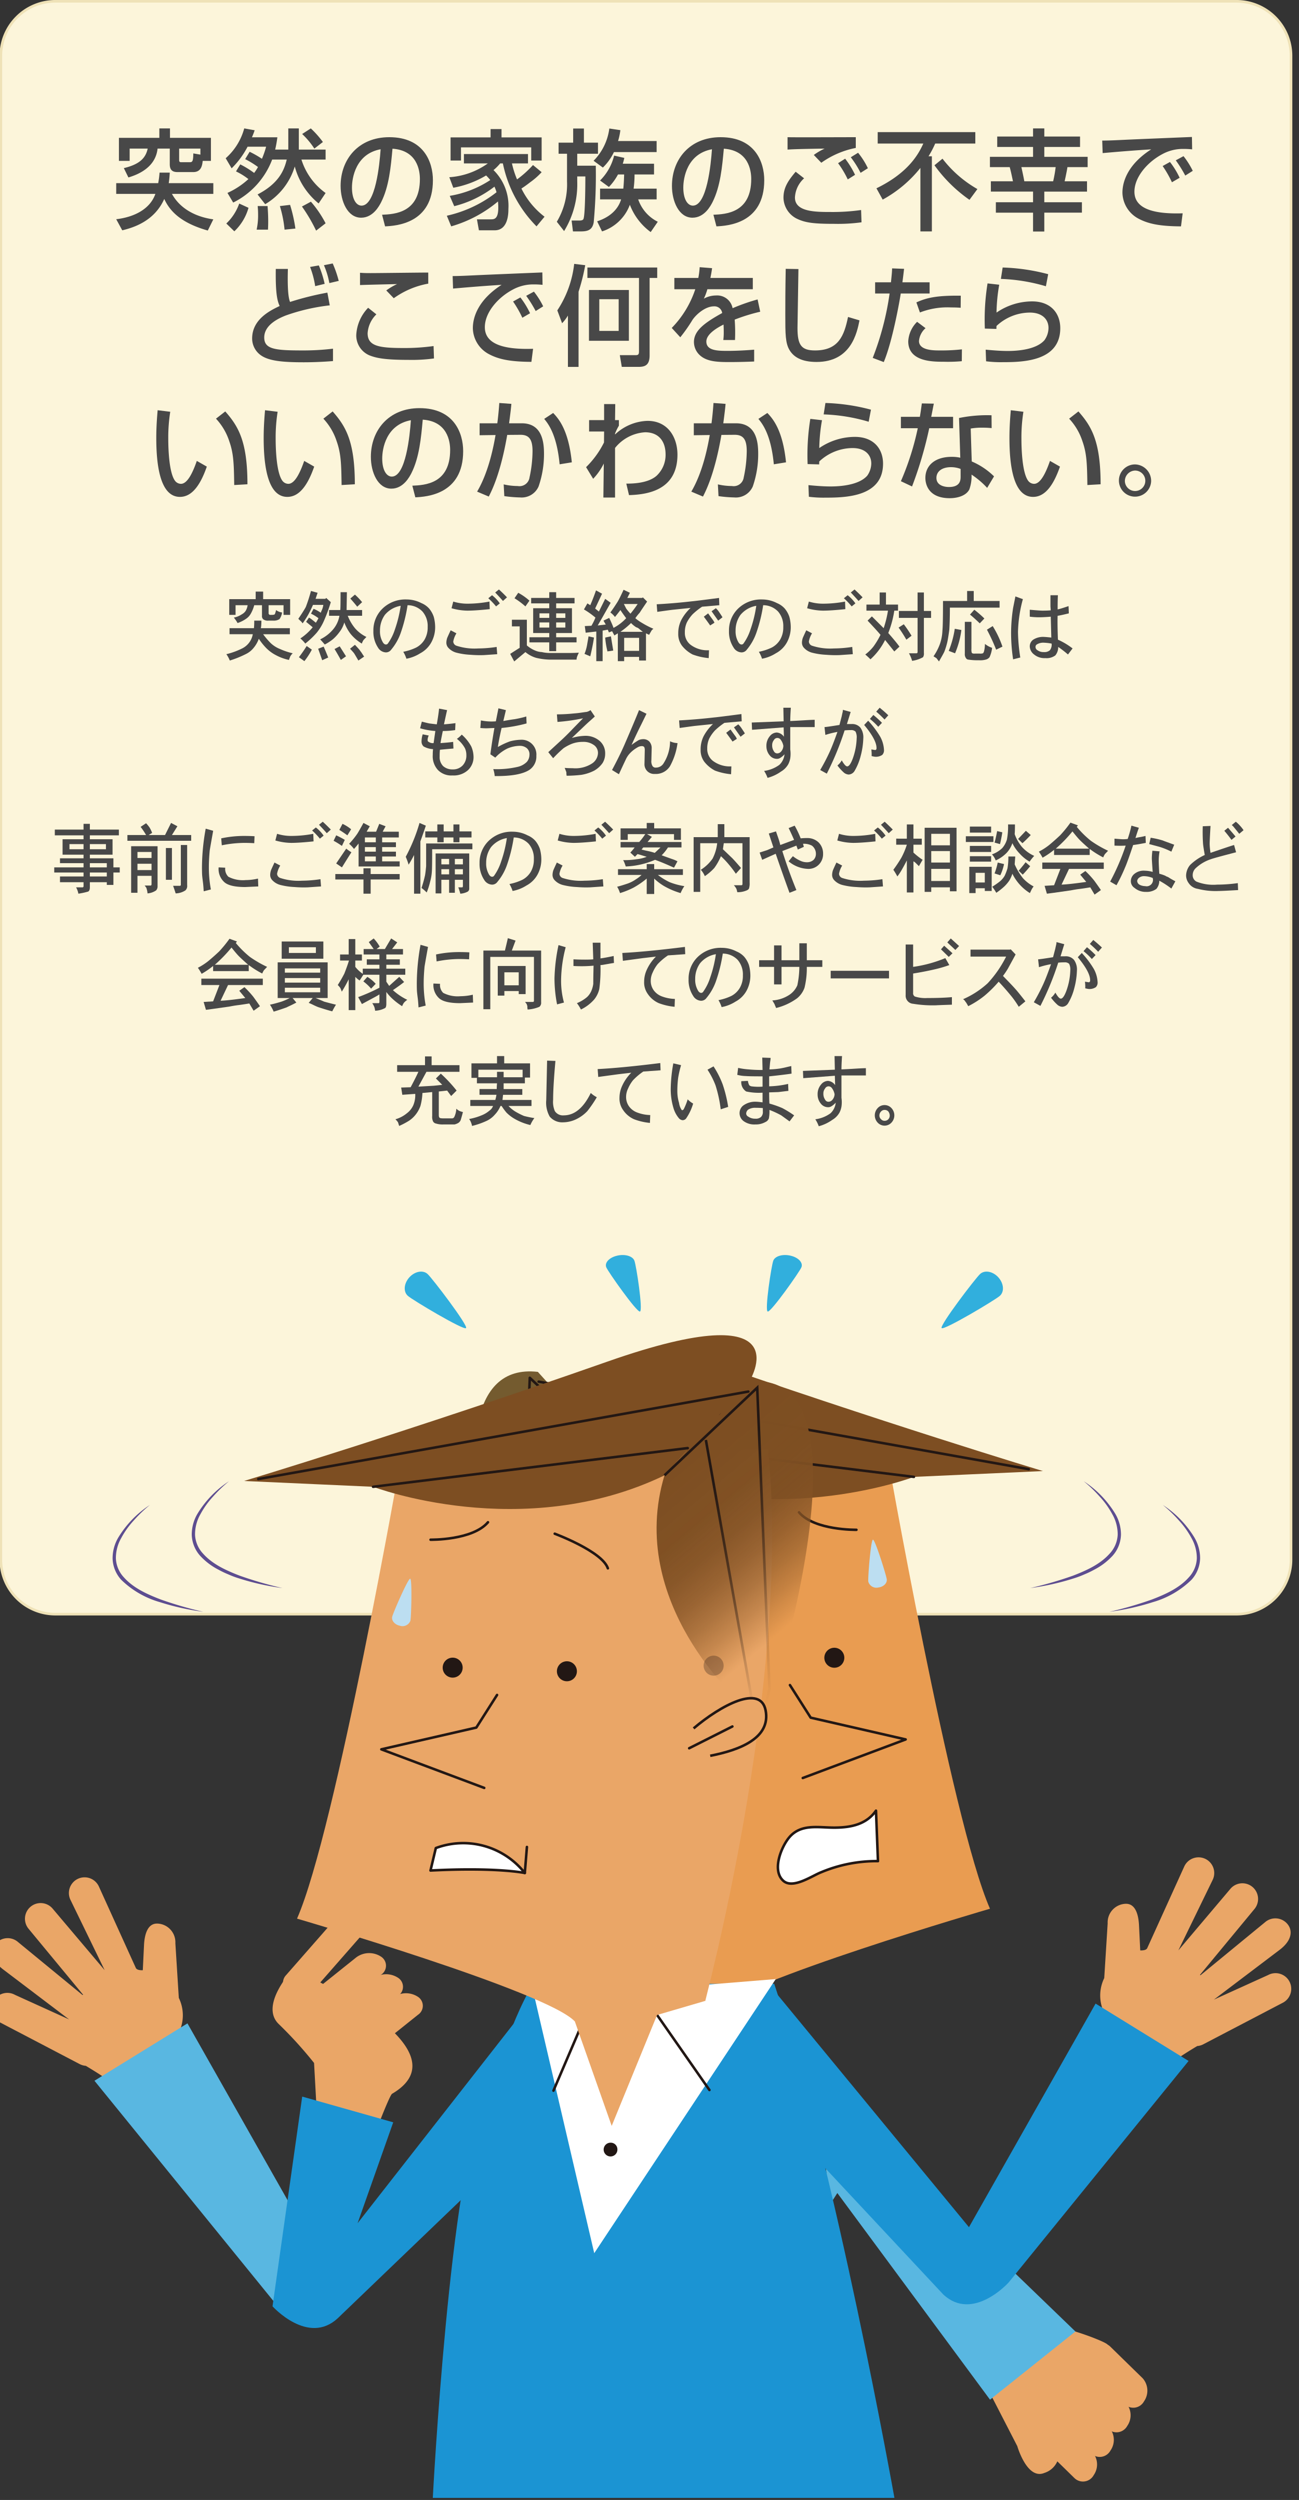 <svg id="レイヤー_1" data-name="レイヤー 1" xmlns="http://www.w3.org/2000/svg" xmlns:xlink="http://www.w3.org/1999/xlink" width="238" height="458" viewBox="0 0 238 458">
  <rect x="0" y="0" width="238" height="458" fill="#333333" stroke="none"/>
  <defs>
    <style>
      .cls-1 {
        fill: #fcf5da;
        stroke: #efe2b7;
        stroke-width: 0.48px;
      }

      .cls-1, .cls-20 {
        stroke-miterlimit: 10;
      }

      .cls-2 {
        fill: #484848;
      }

      .cls-3 {
        fill: #e99c51;
      }

      .cls-15, .cls-16, .cls-4 {
        fill: none;
      }

      .cls-13, .cls-20, .cls-4 {
        stroke: #221714;
      }

      .cls-13, .cls-4 {
        stroke-linecap: round;
        stroke-linejoin: round;
        stroke-width: 0.465px;
      }

      .cls-20, .cls-5 {
        fill: #eaa667;
      }

      .cls-6 {
        fill: #745b2f;
      }

      .cls-7 {
        fill: #7d4e22;
      }

      .cls-8 {
        fill: #bcdef1;
      }

      .cls-19, .cls-9 {
        fill: #221714;
      }

      .cls-10 {
        fill: #59b7e1;
      }

      .cls-11 {
        fill: #1b94d3;
      }

      .cls-12, .cls-13 {
        fill: #fff;
      }

      .cls-14 {
        fill: url(#linear-gradient);
      }

      .cls-15, .cls-16, .cls-20 {
        stroke-width: 0.468px;
      }

      .cls-15 {
        stroke: url(#linear-gradient-2);
      }

      .cls-16 {
        stroke: url(#linear-gradient-3);
      }

      .cls-17 {
        fill: #31afdd;
      }

      .cls-18 {
        fill: #5d4d90;
      }

      .cls-19 {
        opacity: 0.3;
      }
    </style>
    <linearGradient id="linear-gradient" x1="121.38" y1="271.46" x2="143.856" y2="298.285" gradientUnits="userSpaceOnUse">
      <stop offset="0" stop-color="#7d4e22"/>
      <stop offset="0.282" stop-color="#7e4f22" stop-opacity="0.98"/>
      <stop offset="0.453" stop-color="#805023" stop-opacity="0.912"/>
      <stop offset="0.595" stop-color="#855325" stop-opacity="0.797"/>
      <stop offset="0.721" stop-color="#8b5828" stop-opacity="0.634"/>
      <stop offset="0.836" stop-color="#935d2b" stop-opacity="0.423"/>
      <stop offset="0.942" stop-color="#9d642f" stop-opacity="0.167"/>
      <stop offset="1" stop-color="#a36832" stop-opacity="0"/>
    </linearGradient>
    <linearGradient id="linear-gradient-2" x1="117.954" y1="270.281" x2="144.357" y2="316.012" gradientUnits="userSpaceOnUse">
      <stop offset="0.129" stop-color="#221714"/>
      <stop offset="0.885" stop-color="#221714" stop-opacity="0"/>
    </linearGradient>
    <linearGradient id="linear-gradient-3" x1="121.036" y1="270.668" x2="155.489" y2="305.121" gradientUnits="userSpaceOnUse">
      <stop offset="0.129" stop-color="#221714"/>
      <stop offset="0.218" stop-color="#221714" stop-opacity="0.835"/>
      <stop offset="0.619" stop-color="#221714" stop-opacity="0.223"/>
      <stop offset="0.885" stop-color="#221714" stop-opacity="0"/>
    </linearGradient>
  </defs>
  <title>sec03-img02</title>
  <g>
    <path class="cls-1" d="M10.146.238H226.547a9.99,9.99,0,0,1,9.99,9.99V285.726a9.991,9.991,0,0,1-9.991,9.991H10.144a9.988,9.988,0,0,1-9.988-9.988V10.229A9.99,9.99,0,0,1,10.146.238Z"/>
    <g>
      <path class="cls-2" d="M21.293,40.164c3.34-.401,6.203-1.868,7.177-4.642H21.293V33.553h7.692a16.034,16.034,0,0,0,.248-1.929H31.105c-.038.603-.077,1.205-.191,1.929h8.17v1.97H31.505c1.546,2.813,4.505,4.24,7.578,4.662L38.072,42.234c-5.135-1.447-7.024-3.718-7.979-5.788-1.813,4.1-5.688,5.266-7.693,5.748ZM37.137,29.474c-.077.743-.23,2.05-1.719,2.05H32.499c-.879,0-1.394-.362-1.394-1.427v-2.874H28.872c-.134,1.105-.649,3.898-5.345,5.285l-.84-1.708c2.863-.684,4.008-1.829,4.371-3.577H23.755v2.251H21.79V25.253h7.406V23.525h1.947v1.728h7.502v4.221Zm-.421-2.251H32.823v2.01c0,.241,0,.482.324.482h1.642c.478,0,.611-.201.63-1.608l1.298.222Z"/>
      <path class="cls-2" d="M44.023,30.116A17.562,17.562,0,0,1,46.562,31.683a8.09,8.09,0,0,0,.706-1.085,16.117,16.117,0,0,0-2.348-1.447l.82-1.346a19.527,19.527,0,0,1,2.253,1.286,16.788,16.788,0,0,0,.764-2.211H45.36a15.783,15.783,0,0,1-2.921,3.959l-1.088-1.849a11.178,11.178,0,0,0,3.397-5.466l1.909.341c-.134.402-.248.704-.497,1.286h4.658a21.734,21.734,0,0,1-.401,2.251h2.405V23.525h1.929v3.878h4.905v1.829H55.228a11.887,11.887,0,0,0,4.429,6.129l-1.279,1.909A12.995,12.995,0,0,1,54.006,30.498a12.068,12.068,0,0,1-5.421,6.913L47.192,35.623c3.951-2.05,4.887-4.502,5.345-6.391H49.865a14.541,14.541,0,0,1-7.14,7.877L41.675,35.342a14.406,14.406,0,0,0,3.837-2.532,11.787,11.787,0,0,0-2.271-1.407Zm1.508,7.958a9.489,9.489,0,0,1-2.596,4.301l-1.47-1.427a9.319,9.319,0,0,0,2.367-3.657Zm3.493-.321c.039.603.115,1.487.115,2.813,0,.663-.02,1.085-.038,1.507H47.02a12.515,12.515,0,0,0,.268-2.732c0-.724-.038-1.126-.076-1.588Zm4.124-.221A28.126,28.126,0,0,1,54.122,41.872l-1.985.201a21.724,21.724,0,0,0-.859-4.32Zm3.817-.583a20.218,20.218,0,0,1,2.691,3.959l-1.737,1.346a29.871,29.871,0,0,0-2.596-4.421Zm-.02-13.424a17.522,17.522,0,0,1,2.215,2.491l-1.565,1.206a14.627,14.627,0,0,0-2.233-2.673Z"/>
      <path class="cls-2" d="M70.003,39.341c2.271-.101,6.93-.322,6.93-6.552,0-1.588-.516-5.245-5.021-5.546-.306,3.336-.63,6.933-2.081,9.807-.324.623-1.45,2.833-3.665,2.833-2.5,0-3.76-3.015-3.76-5.827,0-4.844,3.245-8.923,8.914-8.923,6.338,0,7.998,4.582,7.998,7.877,0,7.979-6.776,8.36-8.762,8.461Zm-5.517-4.984c0,2.171.802,3.316,1.757,3.316,2.558,0,3.302-7.517,3.493-10.33C65.174,28.187,64.487,32.588,64.487,34.356Z"/>
      <path class="cls-2" d="M99.238,31.543a13.178,13.178,0,0,1-2.101,1.849c-.305.241-.992.764-1.604,1.145a14.499,14.499,0,0,0,4.238,5.165l-1.47,1.769a22.94,22.94,0,0,1-6.166-11.535h-.496A8.449,8.449,0,0,1,90.418,31.161,9.17,9.17,0,0,1,93.148,38.275c0,.724,0,3.919-2.52,3.919H87.746l-.362-2.01h2.501c.63,0,1.412,0,1.412-2.171,0-.502-.038-.863-.058-1.105a23.379,23.379,0,0,1-8.57,4.562l-.802-1.949a22.759,22.759,0,0,0,9.105-4.301,6.53,6.53,0,0,0-.382-1.024,20.005,20.005,0,0,1-7.368,3.576l-.821-1.889a19.294,19.294,0,0,0,7.426-2.894,7.944,7.944,0,0,0-.764-.844,17.955,17.955,0,0,1-6.013,2.25l-.726-1.929a13.68,13.68,0,0,0,7.062-2.532H84.998v-1.708H96.737v1.708H93.797A16.978,16.978,0,0,0,94.732,32.869a19.33,19.33,0,0,0,2.921-2.632ZM89.884,25.173V23.645h2.004v1.527h7.35V29.413H97.329V27.002H84.462V29.413h-1.908V25.173Z"/>
      <path class="cls-2" d="M105.016,23.545h1.967V26.138h2.577v2.029h-3.799v2.19h3.397a93.776,93.776,0,0,1-.382,10.39c-.229,1.206-.858,1.647-2.29,1.647h-1.509l-.248-1.989h1.375c.458,0,.687-.08.782-.261.344-.623.362-6.753.362-7.817h-1.488v.904a16.41,16.41,0,0,1-2.405,9.104l-1.336-1.708a13.33,13.33,0,0,0,1.87-7.396V28.167h-1.546V26.138h2.672Zm8.647.302a12.016,12.016,0,0,1-.42,1.989h7.062v2.029H112.48a9.661,9.661,0,0,1-2.023,2.834L108.758,29.453a10.305,10.305,0,0,0,2.882-5.908Zm-.438,8.118a10.279,10.279,0,0,1-1.661,2.291l-1.622-1.186a9.676,9.676,0,0,0,2.576-4.562l1.871.422c-.114.482-.172.724-.286,1.065h5.727v1.969h-3.569a19.313,19.313,0,0,1-.172,2.593h4.218v1.97h-3.378a7.184,7.184,0,0,0,3.588,4.1l-1.298,1.889a11.079,11.079,0,0,1-3.817-5.004,8.077,8.077,0,0,1-5.097,4.883l-.897-1.849c3.437-1.125,4.181-3.336,4.391-4.019h-3.855V34.558h4.256c.096-.884.134-1.869.153-2.593Z"/>
      <path class="cls-2" d="M130.71,39.341c2.271-.101,6.93-.322,6.93-6.552,0-1.588-.516-5.245-5.021-5.546-.306,3.336-.63,6.933-2.081,9.807-.324.623-1.45,2.833-3.665,2.833-2.5,0-3.76-3.015-3.76-5.827,0-4.844,3.245-8.923,8.914-8.923,6.338,0,7.998,4.582,7.998,7.877,0,7.979-6.776,8.36-8.762,8.461Zm-5.517-4.984c0,2.171.802,3.316,1.757,3.316,2.558,0,3.302-7.517,3.493-10.33C125.881,28.187,125.194,32.588,125.194,34.356Z"/>
      <path class="cls-2" d="M147.327,32.669a5.037,5.037,0,0,0-1.68,3.517c0,2.612,3.665,2.652,6.528,2.652a37.19,37.19,0,0,0,5.593-.361l.077,2.25a31.573,31.573,0,0,1-4.964.282c-3.76,0-5.383-.182-7.005-1.005a4.387,4.387,0,0,1-2.329-3.778c0-1.849.84-3.115,2.233-4.763Zm9.469-5.567a16.259,16.259,0,0,0-6.318,2.714l-1.375-1.427a11.611,11.611,0,0,1,1.985-1.166c-3.933.061-5.574.101-6.796.181v-2.271c.573.02,2.94.02,3.895.02,1.355,0,7.388-.02,8.609-.02Zm-1.471,5.768a17.774,17.774,0,0,0-1.774-2.974l1.298-.824a16.613,16.613,0,0,1,1.813,2.954Zm2.349-1.205a17.579,17.579,0,0,0-1.795-2.854l1.337-.824a13.689,13.689,0,0,1,1.794,2.833Z"/>
      <path class="cls-2" d="M168.635,30.76a22.838,22.838,0,0,1-6.91,5.808L160.58,34.497c6.089-2.954,7.826-6.551,8.59-8.199h-8.361V24.208h17.887v2.09h-7.35a18.262,18.262,0,0,1-1.222,2.331h.611V42.394h-2.1Zm4.047-1.688a21.493,21.493,0,0,0,6.395,5.566l-1.451,1.97a26.584,26.584,0,0,1-6.414-6.33Z"/>
      <path class="cls-2" d="M197.883,26.921h-6.547v1.809h7.94V30.619h-3.703c-.095.703-.496,2.532-.515,2.592h4.104v1.89h-7.826v1.949h6.891v1.909h-6.891v3.456h-2.062V38.959h-6.814V37.05h6.814V35.1h-7.731V33.211h4.047c-.344-1.688-.477-2.17-.592-2.592H181.372V28.729h7.903V26.921h-6.566V25.012h6.566V23.525h2.062v1.486h6.547ZM187.137,30.619c.095.422.438,1.989.534,2.592h5.287a23.433,23.433,0,0,0,.458-2.592Z"/>
      <path class="cls-2" d="M218.422,27.363a14.783,14.783,0,0,0-1.661-.08,7.808,7.808,0,0,0-3.779.944c-2.711,1.427-5.135,4.18-5.135,6.893,0,3.055,3.341,4.14,8.838,3.959l-.306,2.392c-4.104-.021-6.146-.522-7.883-1.467a5.506,5.506,0,0,1-2.845-4.703c0-2.069,1.012-5.204,5.269-7.938-2.978.181-5.937.422-8.896.684l-.076-2.291c1.317,0,2.749-.081,4.065-.141,1.643-.081,10.404-.442,12.37-.522Zm-3.703,6.028A20.272,20.272,0,0,0,213.02,30.418l1.336-.744a14.859,14.859,0,0,1,1.775,2.895Zm2.443-1.226a23.803,23.803,0,0,0-1.737-2.793l1.413-.764a14.509,14.509,0,0,1,1.698,2.692Z"/>
      <path class="cls-2" d="M52.746,49.269c-.038,1.427-.115,4.884.4,6.049a54.25,54.25,0,0,1,6.834-1.708l.438,2.331a35.897,35.897,0,0,0-8.093,1.869c-.936.382-3.913,1.567-3.913,4.02,0,2.109,1.908,2.371,6.814,2.371a44.962,44.962,0,0,0,5.783-.322v2.271c-2.271.181-4.142.221-5.383.221-3.855,0-6.395-.241-7.864-1.306a3.764,3.764,0,0,1-1.565-3.055c0-3.558,3.397-5.165,5.039-5.948-.362-.824-.782-1.97-.706-6.793Zm5.001,3.155a16.344,16.344,0,0,0-.936-3.517l1.604-.281a19.702,19.702,0,0,1,1.069,3.376Zm2.596-.562a14.96,14.96,0,0,0-.992-3.275l1.604-.322a20.128,20.128,0,0,1,1.107,3.195Z"/>
      <path class="cls-2" d="M68.959,57.59a5.306,5.306,0,0,0-1.604,3.456c0,2.371,2.08,2.713,6.604,2.713a38.479,38.479,0,0,0,5.479-.361l.076,2.271a30.054,30.054,0,0,1-4.734.261c-4.505,0-5.937-.382-7.081-.823a3.961,3.961,0,0,1-2.425-3.758,7.753,7.753,0,0,1,2.176-4.964Zm9.506-5.627A15.534,15.534,0,0,0,72.146,54.636l-1.374-1.427a11.551,11.551,0,0,1,1.984-1.166c-.802.021-6.165.141-6.795.181v-2.251c.61.041.84.061,1.947.061,1.488,0,8.895-.101,10.556-.101Z"/>
      <path class="cls-2" d="M99.406,52.184a14.78,14.78,0,0,0-1.661-.08,7.808,7.808,0,0,0-3.779.944c-2.711,1.427-5.135,4.18-5.135,6.893,0,3.055,3.341,4.14,8.838,3.959l-.306,2.392c-4.104-.021-6.146-.522-7.883-1.467A5.506,5.506,0,0,1,86.635,60.121c0-2.069,1.012-5.204,5.269-7.938-2.978.181-5.937.422-8.896.684l-.076-2.291c1.317,0,2.749-.081,4.065-.141,1.643-.081,10.404-.442,12.37-.522Zm-3.703,6.028a20.273,20.273,0,0,0-1.699-2.974l1.336-.744a14.858,14.858,0,0,1,1.775,2.895ZM98.146,56.986a23.803,23.803,0,0,0-1.737-2.793l1.413-.764A14.509,14.509,0,0,1,99.52,56.122Z"/>
      <path class="cls-2" d="M104.055,57.81a7.596,7.596,0,0,1-1.069,1.406l-.878-2.351a19.328,19.328,0,0,0,3.093-8.521l2.023.241a37.716,37.716,0,0,1-1.222,4.862V67.215h-1.947Zm16.359-8.802v1.909H119.021v14.188c0,1.869-.917,2.109-2.081,2.109h-3.016l-.363-2.149h2.939c.478,0,.573-.201.573-.704V50.918h-9.449V49.009Zm-5.192,4.119v9.305h-7.312V53.128Zm-5.421,1.688v5.808h3.55V54.816Z"/>
      <path class="cls-2" d="M130.463,49.129c-.058.462-.114.844-.306,1.789h7.77v2.069H129.604a10.503,10.503,0,0,1-.648,1.729,4.615,4.615,0,0,1,2.214-.583,2.871,2.871,0,0,1,3.055,2.331,35.732,35.732,0,0,1,4.581-1.607l.478,2.251a34.293,34.293,0,0,0-4.677,1.446,31.014,31.014,0,0,1,.057,3.738h-2.138a11.51,11.51,0,0,0,.076-1.508c0-.562-.019-.964-.038-1.326-.859.442-3.149,1.628-3.149,3.115,0,1.708,2.157,1.708,3.989,1.708.248,0,2.176,0,4.772-.221v2.17c-1.432.061-3.035.101-4.467.101-2.081,0-4.047-.04-5.364-1.146a3.307,3.307,0,0,1-1.202-2.532c0-2.05,1.89-3.496,5.173-5.305A1.418,1.418,0,0,0,130.826,56.122c-1.698,0-3.378,1.608-3.97,2.513a28.578,28.578,0,0,1-2.215,3.154l-1.565-1.708a18.421,18.421,0,0,0,4.314-7.094h-3.837V50.918h4.391a14.345,14.345,0,0,0,.248-1.97Z"/>
      <path class="cls-2" d="M146.287,49.29c-.019,1.708-.172,10.289-.172,10.812,0,3.114.706,4.1,3.207,4.1,4.314,0,5.345-2.693,6.052-6.13l2.1.623c-.458,2.271-1.527,7.616-7.865,7.616-2.863,0-4.219-.984-4.925-2.13-.802-1.286-.802-3.015-.802-6.571,0-1.788,0-4.461.076-8.359Z"/>
      <path class="cls-2" d="M165.644,49.25c-.076.582-.114,1.024-.306,2.472h4.982v2.05h-5.287c-.21,1.427-1.527,8.781-3.111,12.56l-2.023-.764a52.407,52.407,0,0,0,3.092-11.796h-2.653V51.722h2.901c.172-1.668.191-1.909.21-2.553Zm3.933,10.871a3.533,3.533,0,0,0-1.203,2.352c0,1.729,2.673,1.729,3.818,1.729a33.648,33.648,0,0,0,4.047-.201l-.02,2.17a27.881,27.881,0,0,1-3.302.101c-2.043,0-6.51,0-6.51-3.737a5.426,5.426,0,0,1,1.623-3.577Zm6.433-3.737c-.477-.04-.974-.061-1.737-.061a13.81,13.81,0,0,0-5.727.925l-.648-1.849c1.775-.784,3.455-1.286,8.132-1.227Z"/>
      <path class="cls-2" d="M183.075,52.163a31.966,31.966,0,0,0-.496,5.104,11.555,11.555,0,0,1,6.528-2.05c3.455,0,5.154,2.211,5.154,4.903,0,6.029-6.7,6.23-10.499,6.23a21.355,21.355,0,0,1-3.093-.161l-.076-2.13c.668.06,2.425.241,4.047.241,1.661,0,5.154-.201,6.72-1.97a3.923,3.923,0,0,0,.744-2.251c0-1.587-1.164-2.813-3.417-2.813a8.969,8.969,0,0,0-6.108,2.452,5.291,5.291,0,0,0-.019.542l-2.119-.06a41.573,41.573,0,0,1,.496-8.28Zm8.552.282a32.749,32.749,0,0,0-8.246-1.347l.324-2.09a36.375,36.375,0,0,1,8.342,1.226Z"/>
      <path class="cls-2" d="M31.192,75.436a30.117,30.117,0,0,0-.362,4.943c0,1.97.152,6.351,1.278,7.757a1.378,1.378,0,0,0,1.05.503c1.222,0,2.215-2.211,2.902-4.2l1.832,1.045c-1.298,3.738-2.901,5.547-4.925,5.547-3.607,0-4.333-5.728-4.333-10.792,0-2.251.172-4.14.248-5.084ZM42.913,88.86c-.058-3.778-.096-5.728-.897-7.998a11.065,11.065,0,0,0-2.443-4.16L41.271,75.376c2.386,2.713,4.065,5.446,4.065,13.344Z"/>
      <path class="cls-2" d="M50.868,75.436a30.118,30.118,0,0,0-.362,4.943c0,1.97.152,6.351,1.278,7.757a1.378,1.378,0,0,0,1.05.503c1.222,0,2.215-2.211,2.902-4.2l1.832,1.045c-1.298,3.738-2.901,5.547-4.925,5.547-3.607,0-4.333-5.728-4.333-10.792,0-2.251.172-4.14.248-5.084ZM62.588,88.86c-.058-3.778-.096-5.728-.897-7.998a11.065,11.065,0,0,0-2.443-4.16l1.699-1.326c2.386,2.713,4.065,5.446,4.065,13.344Z"/>
      <path class="cls-2" d="M75.546,88.981c2.271-.101,6.93-.322,6.93-6.552,0-1.588-.516-5.245-5.021-5.546-.306,3.336-.63,6.933-2.081,9.807-.324.623-1.45,2.833-3.665,2.833-2.5,0-3.76-3.015-3.76-5.827,0-4.844,3.245-8.923,8.914-8.923,6.338,0,7.998,4.582,7.998,7.877,0,7.979-6.776,8.36-8.762,8.461ZM70.03,83.997c0,2.171.802,3.316,1.757,3.316,2.558,0,3.302-7.517,3.493-10.33C70.717,77.828,70.03,82.228,70.03,83.997Z"/>
      <path class="cls-2" d="M93.695,73.989c-.076.864-.172,1.668-.42,3.558h2.31c3.837,0,4.085,3.617,4.085,5.606a18.114,18.114,0,0,1-.992,5.969,3.381,3.381,0,0,1-3.397,2.009,23.69,23.69,0,0,1-2.883-.24l-.114-2.15a11.643,11.643,0,0,0,2.577.301,1.854,1.854,0,0,0,2.156-1.567,23.386,23.386,0,0,0,.554-4.803c0-2.069-.554-3.034-2.252-3.015l-2.387.021c-1.222,7.094-2.825,10.188-3.378,11.294l-2.139-.904c2.157-3.657,3.035-8.4,3.379-10.37l-2.921.041V77.547h3.245c.191-1.508.287-2.633.363-3.718Zm8.838,11.073c-.515-5.486-2.118-7.456-2.825-8.32l1.642-1.085c1.051,1.105,2.825,3.176,3.417,9.043Z"/>
      <path class="cls-2" d="M114.749,88.6c.84,0,3.875.02,5.536-1.427a5.222,5.222,0,0,0,1.661-3.919c0-2.331-1.184-4.06-3.761-4.06a7.639,7.639,0,0,0-5.498,2.874v9.083h-2.138l.076-6.229a11.246,11.246,0,0,1-1.946,2.793l-1.299-2.13a16.845,16.845,0,0,0,3.283-4.521l.02-2.01h-2.749V76.964h2.749V74.029h2.042l-.038,2.935h.707v1.024a9.229,9.229,0,0,0-.707,1.447v.161a9.062,9.062,0,0,1,5.956-2.492c3.761,0,5.479,3.055,5.479,6.189,0,6.752-5.898,7.314-8.876,7.415Z"/>
      <path class="cls-2" d="M132.94,73.989c-.076.864-.172,1.668-.42,3.558h2.31c3.837,0,4.085,3.617,4.085,5.606a18.114,18.114,0,0,1-.992,5.969,3.381,3.381,0,0,1-3.397,2.009,23.69,23.69,0,0,1-2.883-.24l-.114-2.15a11.643,11.643,0,0,0,2.577.301,1.854,1.854,0,0,0,2.156-1.567,23.387,23.387,0,0,0,.554-4.803c0-2.069-.554-3.034-2.252-3.015l-2.387.021c-1.222,7.094-2.825,10.188-3.379,11.294l-2.138-.904c2.157-3.657,3.035-8.4,3.379-10.37l-2.921.041V77.547h3.245c.191-1.508.287-2.633.363-3.718Zm8.838,11.073c-.515-5.486-2.118-7.456-2.825-8.32l1.642-1.085c1.051,1.105,2.825,3.176,3.417,9.043Z"/>
      <path class="cls-2" d="M150.604,76.983a31.966,31.966,0,0,0-.496,5.104,11.555,11.555,0,0,1,6.528-2.05c3.455,0,5.154,2.211,5.154,4.903,0,6.029-6.7,6.23-10.499,6.23a21.357,21.357,0,0,1-3.093-.161l-.076-2.13c.668.06,2.425.241,4.047.241,1.661,0,5.154-.201,6.72-1.97a3.923,3.923,0,0,0,.744-2.251c0-1.587-1.164-2.813-3.417-2.813a8.969,8.969,0,0,0-6.108,2.452,5.289,5.289,0,0,0-.019.542l-2.119-.06a41.572,41.572,0,0,1,.496-8.28Zm8.552.282a32.749,32.749,0,0,0-8.246-1.347l.324-2.09a36.374,36.374,0,0,1,8.342,1.226Z"/>
      <path class="cls-2" d="M171.092,73.949c-.057.281-.438,2.251-.477,2.412h4.008v2.09h-4.371A72.421,72.421,0,0,1,167.103,89.122l-2.043-.965a50.316,50.316,0,0,0,3.093-9.706h-3.093V76.361h3.475c.152-.885.248-1.588.362-2.452ZM181.687,78.431a15.136,15.136,0,0,0-1.642-.08,11.793,11.793,0,0,0-2.195.16l.19,6.029a13.156,13.156,0,0,1,4.085,2.732l-1.26,2.11a15.251,15.251,0,0,0-2.863-2.432,7.222,7.222,0,0,1-.4,2.713c-.611,1.206-2.271,1.607-3.589,1.607-4.027,0-4.467-2.713-4.467-3.697,0-2.352,1.832-3.878,4.811-3.878a6.959,6.959,0,0,1,1.584.16l-.229-7.274a25.649,25.649,0,0,1,5.955-.503Zm-5.688,7.476a4.919,4.919,0,0,0-1.775-.321c-1.584,0-2.653.743-2.653,1.97,0,1.406,1.508,1.668,2.291,1.668,2.138,0,2.138-1.347,2.138-1.909Z"/>
      <path class="cls-2" d="M187.506,75.436a30.117,30.117,0,0,0-.362,4.943c0,1.97.152,6.351,1.278,7.757a1.378,1.378,0,0,0,1.05.503c1.222,0,2.215-2.211,2.902-4.2l1.832,1.045c-1.298,3.738-2.901,5.547-4.925,5.547-3.607,0-4.333-5.728-4.333-10.792,0-2.251.172-4.14.248-5.084Zm11.721,13.424c-.058-3.778-.096-5.728-.897-7.998a11.065,11.065,0,0,0-2.443-4.16l1.699-1.326c2.386,2.713,4.065,5.446,4.065,13.344Z"/>
      <path class="cls-2" d="M210.908,88.197a2.954,2.954,0,1,1-2.939-3.115A3.021,3.021,0,0,1,210.908,88.197Zm-4.81,0a1.874,1.874,0,1,0,1.87-1.989A1.925,1.925,0,0,0,206.098,88.197Z"/>
    </g>
    <g>
      <path class="cls-2" d="M47.791,115.085H53.106v1.107H48.211a13.477,13.477,0,0,0,1.421,1.662,5.418,5.418,0,0,0,1.685,1.053,12.428,12.428,0,0,0,2.315.776,2.716,2.716,0,0,0-.474.609.446.446,0,0,1-.053.166,3.996,3.996,0,0,0-.157.443,8.782,8.782,0,0,1-2.421-.887,7.027,7.027,0,0,1-1.843-1.385,11.191,11.191,0,0,1-1.263-1.607,5.481,5.481,0,0,1-.947,1.662,4.101,4.101,0,0,1-1.474,1.164,18.462,18.462,0,0,1-2.896,1.163,5.534,5.534,0,0,0-.631-1.163,13.542,13.542,0,0,0,2.895-1.053,3.583,3.583,0,0,0,1.947-2.604H42.053v-1.107h4.475a12.363,12.363,0,0,0,.052-1.385H47.896c0,.221-.009.471-.026.747A4.281,4.281,0,0,1,47.791,115.085Zm-.947-5.318v-1.386h1.368v1.386h4.947v2.881h-1.21v-1.773H49.211v1.606a.104.104,0,0,1,.079.028.118.118,0,0,1,.026.083.292.292,0,0,0,.211.056h.263q.526,0,.579-.167a3.565,3.565,0,0,0,.21-.72,2.188,2.188,0,0,0,1.105.443,2.832,2.832,0,0,1-.474,1.219,1.931,1.931,0,0,1-1.157.277h-.843a1.377,1.377,0,0,1-.947-.222.729.729,0,0,1-.263-.665v-1.939H46.58a6.597,6.597,0,0,1-.631,1.552,2.686,2.686,0,0,1-.79.886,6.235,6.235,0,0,1-1.631.831,6.128,6.128,0,0,0-.685-.997,4.018,4.018,0,0,0,1.474-.609,1.958,1.958,0,0,0,.685-.609,2.823,2.823,0,0,0,.368-1.053H43.159v1.773H42.001v-2.881Z"/>
      <path class="cls-2" d="M58.188,108.602l-.369,1.108h1.79l.158-.166.842.775a29.426,29.426,0,0,1-1.264,3.435,9.345,9.345,0,0,1-1.315,2.161,15.859,15.859,0,0,1-2.105,1.994,2.08,2.08,0,0,0-.236-.305q-.132-.138-.29-.305a3.579,3.579,0,0,0-.368-.332,10.11,10.11,0,0,0,2.263-2.05l-1.21-.998.526-.775a4.843,4.843,0,0,1,.605.416q.394.305.657.526a8.058,8.058,0,0,0,.474-.831,7.439,7.439,0,0,0-1.368-.831l.474-.887a6.485,6.485,0,0,1,1.316.72,3.022,3.022,0,0,1,.157-.388,3.755,3.755,0,0,0,.316-1.053H57.345a19.995,19.995,0,0,1-.895,1.829,16.795,16.795,0,0,1-1,1.551,1.482,1.482,0,0,1-.132-.166,1.918,1.918,0,0,0-.263-.277q-.185-.166-.395-.388.946-1.384,1.368-2.16a29.638,29.638,0,0,0,.947-2.937Zm-2,9.751.947.665a13.439,13.439,0,0,1-1.368,2.105l-1-.721A23.798,23.798,0,0,0,56.188,118.353Zm3.947,2.105-1.105.498q-.053-.166-.736-2.104l1-.389Q59.608,119.129,60.135,120.459Zm3.421-11.967-.053,3.269h2.842v1.053H63.714a8.284,8.284,0,0,0,1.368,2.327,6.528,6.528,0,0,0,2.053,1.551c-.105.11-.202.213-.29.305-.088.093-.166.176-.236.249a2.798,2.798,0,0,0-.315.665,8.104,8.104,0,0,1-2.053-1.772,7.855,7.855,0,0,1-1.158-2.105,5.061,5.061,0,0,1-.895,1.772A7.962,7.962,0,0,1,61.03,117.079a8.451,8.451,0,0,1-1.526.997q-.526-.608-.842-.941a7.074,7.074,0,0,0,2.368-1.828,5.208,5.208,0,0,0,1.158-2.493H60.293v-1.053h2.052q.053-.387.053-3.269Zm-2.263,10.415.947-.498,1.157,1.828-.947.665Q61.714,119.572,61.293,118.907Zm2.842-.055.895-.721q.473.498.711.775a2.38,2.38,0,0,1,.289.388,2.569,2.569,0,0,1,.264.36q.157.249.421.638l-1.053.72q-.58-.998-.685-1.163a2.076,2.076,0,0,0-.263-.36Q64.503,119.24,64.135,118.852Zm.053-9.197.842-.72a11.617,11.617,0,0,1,1.315,1.385l-.895.831Q64.978,110.542,64.188,109.655Z"/>
      <path class="cls-2" d="M74.463,120.681a5.985,5.985,0,0,0-.579-1.274,9.55,9.55,0,0,0,2.368-.775,3.901,3.901,0,0,0,1.526-1.44,4.369,4.369,0,0,0,.579-2.327,4.063,4.063,0,0,0-.947-2.825,3.786,3.786,0,0,0-2.736-1.164,27.899,27.899,0,0,1-1.264,5.098,9.797,9.797,0,0,1-1.736,3.047,1.18,1.18,0,0,1-1.001.498,1.768,1.768,0,0,1-1.421-.886,5.237,5.237,0,0,1-.842-3.048,5.531,5.531,0,0,1,1.685-4.1,6.022,6.022,0,0,1,4.421-1.662,5.887,5.887,0,0,1,2.684.665,3.896,3.896,0,0,1,1.422.997,4.69,4.69,0,0,1,.842,1.496,7.241,7.241,0,0,1,.263,1.828,5.759,5.759,0,0,1-.736,2.937,4.997,4.997,0,0,1-2,1.939A7.135,7.135,0,0,1,74.463,120.681Zm-1.053-9.695a4.812,4.812,0,0,0-2.895,1.662,4.884,4.884,0,0,0-.895,2.881,3.891,3.891,0,0,0,.474,2.05c.175.332.386.498.631.498a.45.45,0,0,0,.369-.222,9.311,9.311,0,0,0,1.263-2.548A22.801,22.801,0,0,0,73.411,110.985Z"/>
      <path class="cls-2" d="M82.572,115.473l1.053.554a4.284,4.284,0,0,0-.579,1.496.854.854,0,0,0,.579.775,10.659,10.659,0,0,0,4,.499,22.689,22.689,0,0,0,3.368-.277l.105,1.33-2.421.166a20.292,20.292,0,0,1-2.421-.056,12.788,12.788,0,0,1-2.632-.388,3.08,3.08,0,0,1-1.474-.887,1.384,1.384,0,0,1-.368-.997,2.887,2.887,0,0,1,.157-.831Q82.204,116.248,82.572,115.473Zm7.105-5.264.053,1.386q-2.632.277-4.105.276a10.763,10.763,0,0,1-2.895-.442l.315-1.22a8.737,8.737,0,0,0,2.579.389A21.776,21.776,0,0,0,89.677,110.209Zm-.211-.609.685-.554a6.826,6.826,0,0,1,1.421,1.496l-.684.554A13.398,13.398,0,0,0,89.466,109.6ZM90.73,108.547l.685-.554q.841.776,1.474,1.44l-.737.665Q91.625,109.489,90.73,108.547Z"/>
      <path class="cls-2" d="M93.792,114.752v-1.219h2.737v4.71a5.566,5.566,0,0,0,1.526.941,3.477,3.477,0,0,0,1.211.277,6.623,6.623,0,0,0,1.315.166h3.895q.684,0,1.579-.056a7.224,7.224,0,0,0-.315.721,1.867,1.867,0,0,0-.105.554h-4.368a11.794,11.794,0,0,1-3.053-.332,5.356,5.356,0,0,1-1.948-1.053l-2.052,1.717-.737-1.385q1.63-1.052,1.737-1.108v-3.934Zm.474-5.152.685-.997a10.536,10.536,0,0,1,2.053,1.44l-.737,1.053A14.176,14.176,0,0,0,94.265,109.6Zm6.369-.055v-1.053H101.897v1.053h3.369v.997H101.897v.887h2.896v4.543H101.897v.775h3.737v.941H101.897v1.606H100.634v-1.606H97.002V116.747h3.632v-.775H97.687v-4.543h2.947v-.887H97.318v-.997Zm0,3.656V112.37h-1.79v.831Zm0,1.772v-.941h-1.79v.941Zm2.947-1.772V112.37H101.897v.831Zm0,1.772v-.941H101.897v.941Z"/>
      <path class="cls-2" d="M114.251,108.049l1.158.554-.474.942h2.736l.105-.111.789.775q-.79,1.165-.974,1.44-.185.278-.395.609a8.384,8.384,0,0,0-.789.998,7.859,7.859,0,0,0,1.263.886,15.546,15.546,0,0,0,2.053,1.053,1.235,1.235,0,0,0-.474.555,5.303,5.303,0,0,0-.315.554l-.579-.277v4.986h-1.264v-.665H114.357v.776h-1.158v-5.098l-.632.388-.421-.775-.579.222-.21-.499-.947.167v5.596h-1.158v-5.43l-1.947.222-.158-1.219,1.211-.056a10.212,10.212,0,0,0,.736-1.496,14.714,14.714,0,0,0-2.105-1.496l.632-1.107.526.332q.579-1.33,1.053-2.715l1.105.609-1.264,2.715.685.555,1.158-2.327,1,.72-1.474,2.604-.896,1.551q.948-.11,1.474-.166l-.421-.72,1.053-.499q.579,1.219.79,1.828a8.501,8.501,0,0,0,2.315-1.772q-.738-.998-1.053-1.496c-.141.186-.289.379-.447.582s-.342.435-.553.692a3.842,3.842,0,0,0-.842-.831q.579-.775,1.315-1.939Q113.514,109.655,114.251,108.049ZM108.146,120.237l-1.053-.443a8.339,8.339,0,0,0,.474-1.662c.035-.222.07-.424.105-.609.034-.185.087-.499.158-.941l1,.221Q108.62,118.243,108.146,120.237Zm4.211-1.053-.685.11a1.132,1.132,0,0,0-.368.056,14.749,14.749,0,0,1-.421-2.549l1.053-.221Q111.987,116.969,112.357,119.184Zm3.263-5.042a14.537,14.537,0,0,1-1.947,1.607h4.105q-.369-.277-.658-.526a1.271,1.271,0,0,0-.553-.305A5.033,5.033,0,0,1,115.62,114.142Zm-.105-1.717a20.56,20.56,0,0,0,1.316-1.773h-2.526q.368.721.421.831A8.924,8.924,0,0,0,115.514,112.426Zm1.579,6.814v-2.383H114.357v2.383Z"/>
      <path class="cls-2" d="M131.794,110.874l-3.157.277a12.623,12.623,0,0,0-1.737,1.385,6.854,6.854,0,0,0-1.053,1.496,4.232,4.232,0,0,0-.368,1.828,2.735,2.735,0,0,0,1.053,2.271,5.155,5.155,0,0,0,3.368.997l-.053,1.44a11.389,11.389,0,0,1-2.947-.665,6.017,6.017,0,0,1-1.947-1.606,3.516,3.516,0,0,1-.685-2.216,5.389,5.389,0,0,1,.526-2.438,8.32,8.32,0,0,1,1.737-2.271l-3.211.332q-.105,0-2.895.388l-.105-1.385q3.158-.166,6.526-.554.209,0,4.896-.609Zm-2.842,2.105.79-.609q.631.886.842,1.163a2.277,2.277,0,0,1,.315.555l-.789.498Q130.058,114.476,128.953,112.979Zm1.421-.997.79-.554a4.149,4.149,0,0,1,.657.803c.264.388.448.675.553.858l-.789.61Q131.426,113.479,130.374,111.982Z"/>
      <path class="cls-2" d="M139.616,120.681a5.985,5.985,0,0,0-.579-1.274,9.549,9.549,0,0,0,2.368-.775,3.901,3.901,0,0,0,1.526-1.44,4.369,4.369,0,0,0,.579-2.327,4.063,4.063,0,0,0-.947-2.825,3.786,3.786,0,0,0-2.736-1.164,27.9,27.9,0,0,1-1.264,5.098,9.797,9.797,0,0,1-1.736,3.047,1.18,1.18,0,0,1-1.001.498,1.768,1.768,0,0,1-1.421-.886,5.237,5.237,0,0,1-.842-3.048,5.531,5.531,0,0,1,1.685-4.1,6.022,6.022,0,0,1,4.421-1.662,5.887,5.887,0,0,1,2.684.665,3.896,3.896,0,0,1,1.422.997,4.69,4.69,0,0,1,.842,1.496,7.241,7.241,0,0,1,.263,1.828,5.759,5.759,0,0,1-.736,2.937,4.997,4.997,0,0,1-2,1.939A7.135,7.135,0,0,1,139.616,120.681Zm-1.053-9.695a4.812,4.812,0,0,0-2.895,1.662,4.884,4.884,0,0,0-.895,2.881,3.891,3.891,0,0,0,.474,2.05c.175.332.386.498.631.498a.45.45,0,0,0,.369-.222,9.31,9.31,0,0,0,1.263-2.548A22.802,22.802,0,0,0,138.563,110.985Z"/>
      <path class="cls-2" d="M147.724,115.473l1.053.554a4.285,4.285,0,0,0-.579,1.496.854.854,0,0,0,.579.775,10.659,10.659,0,0,0,4,.499,22.689,22.689,0,0,0,3.368-.277l.105,1.33-2.421.166a20.293,20.293,0,0,1-2.421-.056,12.788,12.788,0,0,1-2.632-.388,3.08,3.08,0,0,1-1.474-.887,1.384,1.384,0,0,1-.368-.997,2.887,2.887,0,0,1,.157-.831Q147.356,116.248,147.724,115.473Zm7.105-5.264.053,1.386q-2.632.277-4.105.276a10.763,10.763,0,0,1-2.895-.442l.315-1.22a8.737,8.737,0,0,0,2.579.389A21.777,21.777,0,0,0,154.83,110.209Zm-.211-.609.685-.554a6.826,6.826,0,0,1,1.421,1.496l-.684.554A13.398,13.398,0,0,0,154.619,109.6Zm1.264-1.053.685-.554q.841.776,1.474,1.44l-.737.665Q156.777,109.489,155.882,108.547Z"/>
      <path class="cls-2" d="M161.167,110.764v-2.217h1.158v2.217h2.211V111.871h-.685a18.624,18.624,0,0,1-1.105,4.101q1.368,1.551,2.053,2.492l-.947.887L162.167,117.245a12.01,12.01,0,0,1-2.684,3.546q-.316-.333-.947-.887a7.956,7.956,0,0,0,1.526-1.495,15.292,15.292,0,0,0,1.263-2.105q-.895-1.052-2.368-2.604l.789-.776,2.158,2.161a19.647,19.647,0,0,0,.789-3.214H158.747v-1.107Zm3.474,4.21.948-.609a22.025,22.025,0,0,1,1.421,2.105l-.947.721A26.108,26.108,0,0,0,164.641,114.974Zm3.475-3.047v-3.38H169.273v3.38h1.316v1.274H169.273v6.427a1.244,1.244,0,0,1-.157.775,5.73,5.73,0,0,1-2,.665,6.285,6.285,0,0,0-.579-1.385h1.315a.295.295,0,0,0,.211-.056.462.462,0,0,0,.053-.277v-6.149h-3.422v-1.274Z"/>
      <path class="cls-2" d="M177.194,110.099v-1.828h1.211v1.828h4.736v1.219h-9.105q0,2.383-.104,4.044-.211,1.553-.369,2.271a13.827,13.827,0,0,1-.526,1.718q-.105.278-1,1.828c-.281-.369-.438-.573-.474-.609l-.526-.332a9.9,9.9,0,0,0,1.158-2.216,8.264,8.264,0,0,0,.474-2.493q.105-.998.105-5.43Zm-2.263,5.097,1.21.222a16.106,16.106,0,0,1-1.157,4.267l-1.158-.443A17.631,17.631,0,0,0,174.931,115.195Zm1.842,4.543V113.921h1.211v4.932a2.197,2.197,0,0,0,.053.72l.104.111a1.014,1.014,0,0,0,.474.055h.896a1.436,1.436,0,0,0,.578-.055q.105-.056.211-.389a5.778,5.778,0,0,0,.158-1.329,4.202,4.202,0,0,0,1.315.72,5.617,5.617,0,0,1-.474,1.718,1.312,1.312,0,0,1-.526.388,3.731,3.731,0,0,1-1.421.166,10.807,10.807,0,0,1-1.895-.11.57.57,0,0,1-.474-.277A1.222,1.222,0,0,1,176.773,119.738Zm3.579-6.427-.842.887q-1.159-1.107-1.79-1.606l.79-.887A18.802,18.802,0,0,1,180.352,113.311Zm.474,2.05,1.053-.664a18.401,18.401,0,0,1,1.789,3.767l-1.157.555A34.128,34.128,0,0,0,180.826,115.361Z"/>
      <path class="cls-2" d="M185.619,111.373l.422-2.105,1.368.499a24.786,24.786,0,0,0-.895,6.038,32.698,32.698,0,0,0,.421,4.654l-1.316.332a32.491,32.491,0,0,1-.368-4.599A30.166,30.166,0,0,1,185.619,111.373Zm8.158.276q.526-.11,2-.609l.053,1.33q-1.579.388-2.053.443-.053,1.441.053,4.377a12.925,12.925,0,0,1,2.685,1.606l-.843,1.107a19.869,19.869,0,0,0-1.789-1.385,2.372,2.372,0,0,1-.526,1.552,2.671,2.671,0,0,1-1.842.498,2.953,2.953,0,0,1-2.053-.665,1.932,1.932,0,0,1-.79-1.495,1.504,1.504,0,0,1,.632-1.219,3.331,3.331,0,0,1,2.053-.499q.209,0,1.263.11l-.104-3.822q-1.264.111-2.264.11a13.944,13.944,0,0,1-1.579-.11V111.705q1.843.167,2.316.166c.596,0,1.105-.018,1.526-.055l-.053-.721V109.046h1.368Q193.777,109.822,193.777,111.649Zm-1.105,6.261a9.074,9.074,0,0,0-1.421-.166,2.201,2.201,0,0,0-1.21.277.532.532,0,0,0-.316.498.68.68,0,0,0,.369.609,1.819,1.819,0,0,0,1.157.333,1.49,1.49,0,0,0,1.105-.333A1.655,1.655,0,0,0,192.671,117.91Z"/>
      <path class="cls-2" d="M81.343,132.703q1.368-.111,2.105-.222l-.053,1.273a15.124,15.124,0,0,1-2.263.167q-.369,1.772-.421,2.216,1.578-.11,2.315-.222l.053,1.219q-.738.056-2.474.222a10.915,10.915,0,0,0-.053,1.219,2.346,2.346,0,0,0,.632,1.772,2.506,2.506,0,0,0,1.736.61,2.42,2.42,0,0,0,1.842-.721,2.623,2.623,0,0,0,.685-1.884,2.951,2.951,0,0,0-.263-1.274,5.509,5.509,0,0,0-1.474-1.717,5.273,5.273,0,0,0,.895-.776,8.013,8.013,0,0,1,1.736,2.161,4.963,4.963,0,0,1,.422,1.939,3.247,3.247,0,0,1-1.001,2.382,3.849,3.849,0,0,1-2.842.997,3.419,3.419,0,0,1-2.684-.997,3.741,3.741,0,0,1-.948-2.771,9.061,9.061,0,0,1,.053-1.052,3.869,3.869,0,0,1-1.736-.499,1.202,1.202,0,0,1-.369-.942,4.211,4.211,0,0,1,.211-1.273l1.105.222a2.176,2.176,0,0,0-.211.775c0,.222.07.352.211.388a1.268,1.268,0,0,0,.895.222l.315-2.216a13.099,13.099,0,0,1-2.789-.499l.315-1.219q.842.223,1.369.332.42.056,1.368.167.316-1.772.421-2.882l1.474.277Q81.817,130.487,81.343,132.703Z"/>
      <path class="cls-2" d="M92.691,130.099l-.474,1.994q1.525-.275,2.053-.332a19.277,19.277,0,0,0,2.157-.499L96.48,132.536a27.256,27.256,0,0,1-4.579.831q-.473,2.051-.684,3.49a12.92,12.92,0,0,1,2.263-1.053,8.558,8.558,0,0,1,1.895-.276A2.704,2.704,0,0,1,98.27,138.465a2.94,2.94,0,0,1-1.316,2.604q-1.843,1.163-6.315,1.108a5.362,5.362,0,0,0-.264-1.274,16.847,16.847,0,0,0,4.369-.388,3.486,3.486,0,0,0,1.789-.942,2.043,2.043,0,0,0,.474-1.274,1.483,1.483,0,0,0-.474-1.219,1.974,1.974,0,0,0-1.315-.443,5.974,5.974,0,0,0-2.264.499,7.623,7.623,0,0,0-2.21,1.662l-.896-.609q.264-2.105.737-4.82l-1.368.056a10.733,10.733,0,0,1-1.211-.056l.105-1.385a9.714,9.714,0,0,0,2.737.166l.474-2.382Z"/>
      <path class="cls-2" d="M106.929,133.145l-2.157,2.05a9.848,9.848,0,0,1,2.368-.388,3.95,3.95,0,0,1,2.736.942,2.959,2.959,0,0,1,1.001,2.326,3.224,3.224,0,0,1-.475,1.718,4.731,4.731,0,0,1-1.526,1.385,7.93,7.93,0,0,1-2.368.776,25.148,25.148,0,0,1-2.684.166,2.624,2.624,0,0,1-.053-.499.46.46,0,0,0-.053-.276q-.158-.444-.264-.665.579.056,1.474.056a5.605,5.605,0,0,0,3.579-.887,2.382,2.382,0,0,0,1.053-1.884,1.764,1.764,0,0,0-.632-1.385,3.244,3.244,0,0,0-2.157-.665,5.542,5.542,0,0,0-1.947.332,8.107,8.107,0,0,0-1.579.831,22.26,22.26,0,0,0-1.895,1.828l-.895-1.107,2.526-2.327q.842-.775,2-1.994l1.843-1.884a34.979,34.979,0,0,1-4.685.665l-.105-1.386a30.544,30.544,0,0,0,3.105-.166c.491-.036.981-.092,1.474-.166q.737-.11.842-.11a2.045,2.045,0,0,0,.737-.333l.789,1.163c-.315.297-.631.582-.947.859C107.719,132.397,107.351,132.74,106.929,133.145Z"/>
      <path class="cls-2" d="M115.714,136.47a15.01,15.01,0,0,1,1.315-.886,2.147,2.147,0,0,1,.79-.167,1.524,1.524,0,0,1,1.157.443,1.783,1.783,0,0,1,.421,1.274l-.053,2.161a1.688,1.688,0,0,0,.211,1.052.662.662,0,0,0,.632.277,1.614,1.614,0,0,0,1.421-.831,7.566,7.566,0,0,0,1.158-3.989,3.345,3.345,0,0,0,1.368.333,11.982,11.982,0,0,1-1.368,4.21,3.05,3.05,0,0,1-2.79,1.441,1.766,1.766,0,0,1-1.895-1.884l.053-2.549a1.15,1.15,0,0,0-.105-.499.556.556,0,0,0-.421-.166,1.502,1.502,0,0,0-.789.222,6.035,6.035,0,0,0-1.422,1.108,4.214,4.214,0,0,0-.736,1.107q-.631,1.33-1.264,2.715l-1.263-.775q1.421-2.659,2.263-4.599,1.896-4.375,2.685-6.371l1.368.665-.947,1.939Q116.714,134.254,115.714,136.47Z"/>
      <path class="cls-2" d="M135.894,132.148l-3.157.277a12.624,12.624,0,0,0-1.737,1.385,6.854,6.854,0,0,0-1.053,1.496,4.232,4.232,0,0,0-.368,1.828,2.735,2.735,0,0,0,1.053,2.271,5.155,5.155,0,0,0,3.368.997l-.053,1.44a11.389,11.389,0,0,1-2.947-.665,6.017,6.017,0,0,1-1.947-1.606,3.516,3.516,0,0,1-.685-2.216,5.389,5.389,0,0,1,.526-2.438,8.32,8.32,0,0,1,1.737-2.271l-3.211.332q-.105,0-2.895.388l-.105-1.385q3.158-.166,6.526-.554.209,0,4.896-.609Zm-2.842,2.105.79-.609q.631.886.842,1.163a2.277,2.277,0,0,1,.315.555l-.789.498Q134.158,135.75,133.052,134.254Zm1.421-.997.79-.554a4.149,4.149,0,0,1,.657.803c.264.388.448.675.553.858l-.789.61Q135.526,134.753,134.473,133.257Z"/>
      <path class="cls-2" d="M144.79,132.093q1.263-.054,2.605-.138,1.342-.083,1.868-.083v1.329h-4.474v4.1a5.62,5.62,0,0,1,0,1.606,3.762,3.762,0,0,1-.368,1.108,3.611,3.611,0,0,1-1.316,1.33,7.626,7.626,0,0,1-2.474,1.163,6.058,6.058,0,0,0-.632-1.274,6.086,6.086,0,0,0,2.79-1.107,3.058,3.058,0,0,0,.947-1.939,3.45,3.45,0,0,1-.789.665,1.117,1.117,0,0,1-.685.166,1.667,1.667,0,0,1-1.263-.665,2.57,2.57,0,0,1-.579-1.662,2.673,2.673,0,0,1,.631-1.828,1.67,1.67,0,0,1,1.264-.665,1.746,1.746,0,0,1,1.315.776l-.053-1.718-5.789.443-.053-1.33,5.842-.222-.053-2.493H144.895Q144.788,131.208,144.79,132.093Zm-1.264,4.543a2.685,2.685,0,0,0-.525-1.163.749.749,0,0,0-.526-.277.72.72,0,0,0-.685.389,1.441,1.441,0,0,0-.315.941,1.86,1.86,0,0,0,.315,1.108.677.677,0,0,0,.632.388.935.935,0,0,0,.684-.333A1.667,1.667,0,0,0,143.526,136.636Z"/>
      <path class="cls-2" d="M154.434,130.043l1.422.389-.685,2.216h.842a1.955,1.955,0,0,1,1.632.665,3.037,3.037,0,0,1,.526,1.994,13.959,13.959,0,0,1-.474,3.158,10.328,10.328,0,0,1-1.158,2.825,1.339,1.339,0,0,1-1.053.609,1.525,1.525,0,0,1-.842-.332,8.768,8.768,0,0,1-1.211-1.33,3.213,3.213,0,0,0,.79-.941q.631,1.109,1,1.107.473,0,1-1.385a11.922,11.922,0,0,0,.736-3.768,2.294,2.294,0,0,0-.21-1.219,1.119,1.119,0,0,0-.842-.277,11.328,11.328,0,0,0-1.158.056,53.414,53.414,0,0,1-3.264,7.923l-1.21-.665a36.944,36.944,0,0,0,1.736-3.324q.579-1.273,1.421-3.656a16.256,16.256,0,0,0-2.21.554l-.158-1.44q.316,0,2.737-.388l.421-1.606c.034-.185.079-.388.132-.609A2.47,2.47,0,0,0,154.434,130.043Zm5.264,8.477a7.245,7.245,0,0,0-.053-1.219c.491.074.719.111.685.111a.298.298,0,0,0,.21-.111.453.453,0,0,0,.053-.276q0-1.497-2.263-4.211l.736-.775a17.162,17.162,0,0,1,2.211,2.937,5.587,5.587,0,0,1,.684,2.382,1.197,1.197,0,0,1-.315.941,2.088,2.088,0,0,1-1.368.333C160.242,138.631,160.048,138.595,159.698,138.519Zm-.315-6.814.631-.72q.42.333.869.748.445.415.71.692l-.684.72A12.376,12.376,0,0,0,159.382,131.705Zm1.157-1.329.632-.721q.895.721,1.579,1.386l-.685.775A18.983,18.983,0,0,0,160.54,130.376Z"/>
      <path class="cls-2" d="M15.306,151.982v-1.053h1.158v1.053H21.78v1.053H16.464v.721H20.622v2.825H16.464v.665H20.78v1.662H21.938v.941H20.78V162.121H19.569v-.499h-3.104v.942q0,.609-.316.775a13.971,13.971,0,0,1-1.789.388,3.592,3.592,0,0,0-.421-1.163h1.21a.153.153,0,0,0,.105-.056.238.238,0,0,0,.053-.166V161.622H10.991v-1.052h4.315v-.721H9.938v-.941h5.368v-.776H10.991V157.246h4.315v-.665h-3.842v-2.825h3.842v-.721H10.043v-1.053Zm0,3.602v-.942h-2.579v.942Zm4.105,0v-.942H16.464v.942Zm.157,3.324v-.776h-3.104v.776Zm0,1.662v-.721h-3.104v.721Z"/>
      <path class="cls-2" d="M32.502,151.373l-1,1.606h3.526v1.053H23.344V152.979h3.421a13.422,13.422,0,0,0-1-1.495l1-.665a7.205,7.205,0,0,1,.632.775,5.981,5.981,0,0,1,.474.997l-.632.388h3l1.105-2.216Zm-8.474,12.188V155.029h4.842v7.313a1.084,1.084,0,0,1-.263.775,3.196,3.196,0,0,1-1.579.555,3.366,3.366,0,0,0-.158-.831.683.683,0,0,0-.158-.333,3.432,3.432,0,0,0-.21-.276h1.158a.329.329,0,0,0,.104-.222v-1.552H25.186v3.103Zm3.736-6.371v-1.108H25.186v1.108Zm0,2.216v-1.163H25.186v1.163Zm2.632,1.773v-5.817h1.105v5.817Zm2.737.886v-7.258h1.157v7.369a1.099,1.099,0,0,1-.315.941,3.381,3.381,0,0,1-1.79.555q-.315-.998-.474-1.386h1.264a.151.151,0,0,0,.105-.055A.238.238,0,0,0,33.134,162.065Z"/>
      <path class="cls-2" d="M37.689,151.816l1.368.388q-.527,2.937-.632,3.602-.158,1.717-.158,2.991a22.209,22.209,0,0,0,.369,4.155l-1.316.332q-.053-.996-.131-1.606c-.053-.406-.098-.775-.132-1.107q-.053-.444-.053-1.718A40.085,40.085,0,0,1,37.689,151.816Zm2.368,7.092,1.211.055a1.989,1.989,0,0,0,.578,1.662,5.753,5.753,0,0,0,3.158.609,10.193,10.193,0,0,0,2.264-.276l.052,1.44q-2.421.11-2.368.11-2.842,0-3.842-.887A3.249,3.249,0,0,1,40.057,158.908Zm6.579-5.707-.053,1.274q-.895-.054-1.842-.056a21.566,21.566,0,0,0-4.105.443l-.105-1.274a20.175,20.175,0,0,1,4.158-.442Q45.741,153.146,46.636,153.201Z"/>
      <path class="cls-2" d="M50.293,158.021l1.053.554a4.284,4.284,0,0,0-.579,1.496.854.854,0,0,0,.579.775,10.659,10.659,0,0,0,4,.499,22.689,22.689,0,0,0,3.368-.277l.105,1.33-2.421.166a20.292,20.292,0,0,1-2.421-.056,12.789,12.789,0,0,1-2.632-.388,3.08,3.08,0,0,1-1.474-.887,1.384,1.384,0,0,1-.368-.997,2.887,2.887,0,0,1,.157-.831Q49.925,158.797,50.293,158.021Zm7.105-5.264.053,1.386q-2.632.277-4.105.276a10.763,10.763,0,0,1-2.895-.442l.315-1.22a8.737,8.737,0,0,0,2.579.389A21.776,21.776,0,0,0,57.399,152.758Zm-.211-.609.685-.554a6.826,6.826,0,0,1,1.421,1.496l-.684.554A13.398,13.398,0,0,0,57.188,152.148Zm1.264-1.053.685-.554q.841.776,1.474,1.44l-.737.665Q59.347,152.038,58.452,151.096Z"/>
      <path class="cls-2" d="M63.174,153.866l-.526,1.108a14.216,14.216,0,0,0-1.526-.942l.474-.997A16.329,16.329,0,0,1,63.174,153.866Zm3.421,6.261v-1.053h1.315v1.053h5.316v.997H67.911v2.604H66.595v-2.604H61.437v-.997ZM64.384,156.138q-.315.498-.579.914-.264.416-1.157,1.856l-1.053-.721,1.842-2.715A7.425,7.425,0,0,0,64.384,156.138Zm-2.21-4.1.579-1.108a7.026,7.026,0,0,1,1.578.997l-.684,1.108Q62.962,152.537,62.174,152.038Zm7.947.332h2.947v1.053H70.016v.887H72.543v.887H70.016v.831H72.543v.886H70.016v.887h3.211v.941H65.701v-4.21q-.527.665-.843.997a5.417,5.417,0,0,0-.895-.941,14.543,14.543,0,0,0,1.526-1.884q.316-.5,1.105-1.939l1.158.609-.579.997h1.736l.579-1.44,1.158.443q-.053.111-.237.443C70.288,152.038,70.191,152.224,70.122,152.37Zm-1.264,1.939v-.887h-2v.887Zm0,1.718v-.831h-2v.831Zm0,1.772V156.913h-2v.887Z"/>
      <path class="cls-2" d="M77.022,154.143v9.584h-1.158v-7.091a18.003,18.003,0,0,1-1,1.772,11.943,11.943,0,0,0-.526-1.44,31.501,31.501,0,0,0,2.526-6.205l1.158.499Q77.6,152.537,77.022,154.143Zm1.053,4.543v-4.155h8.474v1.053H79.18q0,3.214-.053,4.044a8.846,8.846,0,0,1-.316,1.884,13.129,13.129,0,0,1-.631,1.994,8.226,8.226,0,0,0-.948-.831q.368-1.107.632-2.271Q77.969,159.851,78.075,158.686Zm2.053-6.371v-1.274h1.157v1.274h1.79v-1.274h1.105v1.274h2.21v1.107h-2.21v.887H83.075v-.887h-1.79v.887H80.127v-.887H77.917v-1.107Zm-.316,11.357v-7.313h6.158v6.371a.665.665,0,0,1-.263.609,3.345,3.345,0,0,1-1.369.388,10.784,10.784,0,0,0-.368-1.163h.685c.069,0,.104-.02.104-.056a.234.234,0,0,0,.053-.166v-1.163H83.337v2.382H82.285v-2.382h-1.421v2.493Zm2.474-5.319v-.997h-1.421v.997Zm0,1.828v-.941h-1.421v.941Zm2.526-1.828v-.997H83.337v.997Zm0,1.828v-.941H83.337v.941Z"/>
      <path class="cls-2" d="M93.917,163.229a5.985,5.985,0,0,0-.579-1.274,9.55,9.55,0,0,0,2.368-.775,3.901,3.901,0,0,0,1.526-1.44,4.369,4.369,0,0,0,.579-2.327,4.063,4.063,0,0,0-.947-2.825,3.786,3.786,0,0,0-2.736-1.164,27.899,27.899,0,0,1-1.264,5.098,9.797,9.797,0,0,1-1.736,3.047,1.18,1.18,0,0,1-1.001.498,1.768,1.768,0,0,1-1.421-.886,5.237,5.237,0,0,1-.842-3.048,5.531,5.531,0,0,1,1.685-4.1,6.022,6.022,0,0,1,4.421-1.662,5.887,5.887,0,0,1,2.684.665,3.896,3.896,0,0,1,1.422.997,4.69,4.69,0,0,1,.842,1.496,7.241,7.241,0,0,1,.263,1.828,5.759,5.759,0,0,1-.736,2.937,4.997,4.997,0,0,1-2,1.939A7.135,7.135,0,0,1,93.917,163.229Zm-1.053-9.695a4.812,4.812,0,0,0-2.895,1.662,4.884,4.884,0,0,0-.895,2.881,3.891,3.891,0,0,0,.474,2.05c.175.332.386.498.631.498a.45.45,0,0,0,.369-.222,9.31,9.31,0,0,0,1.263-2.548A22.802,22.802,0,0,0,92.864,153.534Z"/>
      <path class="cls-2" d="M102.025,158.021l1.053.554a4.284,4.284,0,0,0-.579,1.496.854.854,0,0,0,.579.775,10.659,10.659,0,0,0,4,.499,22.689,22.689,0,0,0,3.368-.277l.105,1.33-2.421.166a20.293,20.293,0,0,1-2.421-.056,12.789,12.789,0,0,1-2.632-.388,3.08,3.08,0,0,1-1.474-.887,1.384,1.384,0,0,1-.368-.997,2.886,2.886,0,0,1,.157-.831Q101.657,158.797,102.025,158.021Zm7.105-5.264.053,1.386q-2.632.277-4.105.276a10.763,10.763,0,0,1-2.895-.442l.315-1.22a8.737,8.737,0,0,0,2.579.389A21.776,21.776,0,0,0,109.13,152.758Zm-.211-.609.685-.554a6.826,6.826,0,0,1,1.421,1.496l-.684.554A13.398,13.398,0,0,0,108.919,152.148Zm1.264-1.053.685-.554q.841.776,1.474,1.44l-.737.665Q111.078,152.038,110.183,151.096Z"/>
      <path class="cls-2" d="M118.49,159.24v-.941h1.368v.941h5.264v1.053h-4.579a11.318,11.318,0,0,0,2.158,1.329,12.496,12.496,0,0,0,2.684.721,6.716,6.716,0,0,0-.684,1.274,13.792,13.792,0,0,1-3.105-1.33,10.307,10.307,0,0,1-1.737-1.329v2.825h-1.368v-2.825a15.408,15.408,0,0,1-2.421,1.662,14.927,14.927,0,0,1-2.474.997,4.85,4.85,0,0,0-.526-1.164q.683-.166,1.842-.554a6.239,6.239,0,0,0,1.632-.831,6.027,6.027,0,0,0,1-.775h-4.315v-1.053Zm0-7.479v-.997h1.368v.997h4.896v2.105h-1.264v-1.053H118.543l.895.499-.789.941h6.21v.997H122.384a8.154,8.154,0,0,1-1.157,1.44c.807.297,1.447.526,1.921.693a5.456,5.456,0,0,1,.974.415l-.632,1.163q-2.21-.996-3.474-1.44a14.947,14.947,0,0,1-5.368,1.219c-.071-.221-.141-.424-.211-.609a4.172,4.172,0,0,0-.263-.554,13.786,13.786,0,0,0,2.474-.166,6.803,6.803,0,0,0,1.842-.443q-.738-.221-1-.305c-.176-.056-.403-.119-.685-.194l-.474.499-.842-.775a8.712,8.712,0,0,0,.789-.942H113.701v-.997h3.421a13.17,13.17,0,0,0,1.105-1.44h-3.211v1.053H113.701v-2.105Zm2.526,3.49h-3.158l-.315.388q.631.167,1.185.277a11.385,11.385,0,0,1,1.236.333Q120.911,155.363,121.016,155.251Z"/>
      <path class="cls-2" d="M132.716,150.985v2.382h4.631v8.311a3.167,3.167,0,0,1-.104,1.053c-.036.147-.177.277-.422.388a4.137,4.137,0,0,1-1.736.333,5.285,5.285,0,0,0-.158-.609,2.847,2.847,0,0,0-.474-.665h1.368a.208.208,0,0,0,.158-.056.336.336,0,0,0,.053-.222v-7.424h-3.421l-.158,1.108L134.19,157.246q.631.665,1.579,1.772l-.948,1.053a18.492,18.492,0,0,0-1.263-1.662,14.754,14.754,0,0,0-1.474-1.551,10.601,10.601,0,0,1-1.211,2.16,9.77,9.77,0,0,1-1.736,1.496,4.063,4.063,0,0,0-.737-1.164,7.524,7.524,0,0,0,2.158-2.05,8.008,8.008,0,0,0,.842-2.825h-3.105v8.92h-1.21V153.367h4.421v-2.382Z"/>
      <path class="cls-2" d="M147.124,154.587l.157.554-1.105.498-.263-.72q-1.263.498-2.579.997,1.106,3.546,2.579,7.147l-1.263.498q-1.159-3.158-2.526-7.146-.265.111-2.475,1.107l-.474-1.329,1.369-.443,1.157-.499-.842-2.548,1.315-.388.422,1.219q.209.609.368,1.273l2.526-.941q-.631-1.44-1-2.16l1.105-.443a17.381,17.381,0,0,1,1.104,2.326,10.426,10.426,0,0,1,1.158-.055,2.941,2.941,0,0,1,2.158.831,2.861,2.861,0,0,1,.789,2.05,2.707,2.707,0,0,1-.736,1.938,2.638,2.638,0,0,1-2,.831,5.834,5.834,0,0,1-3.579-1.385q.526-.665.789-.941a6.09,6.09,0,0,0,1.474.886,2.714,2.714,0,0,0,1.158.222,1.753,1.753,0,0,0,1.158-.443,1.545,1.545,0,0,0,.421-1.107,1.874,1.874,0,0,0-.737-1.496A3.125,3.125,0,0,0,147.124,154.587Z"/>
      <path class="cls-2" d="M153.25,158.021l1.053.554a4.285,4.285,0,0,0-.579,1.496.854.854,0,0,0,.579.775,10.659,10.659,0,0,0,4,.499,22.689,22.689,0,0,0,3.368-.277l.105,1.33-2.421.166a20.293,20.293,0,0,1-2.421-.056,12.789,12.789,0,0,1-2.632-.388,3.08,3.08,0,0,1-1.474-.887,1.384,1.384,0,0,1-.368-.997,2.887,2.887,0,0,1,.157-.831Q152.881,158.797,153.25,158.021Zm7.105-5.264.053,1.386q-2.632.277-4.105.276a10.763,10.763,0,0,1-2.895-.442l.315-1.22a8.737,8.737,0,0,0,2.579.389A21.776,21.776,0,0,0,160.355,152.758Zm-.211-.609.685-.554a6.826,6.826,0,0,1,1.421,1.496l-.684.554A13.398,13.398,0,0,0,160.144,152.148Zm1.264-1.053.685-.554q.841.776,1.474,1.44l-.737.665Q162.303,152.038,161.408,151.096Z"/>
      <path class="cls-2" d="M166.148,153.644v-2.604h1.211v2.604h1.526v1.108h-1.526v1.44a13.018,13.018,0,0,0,1.684,1.329q-.211.333-.684,1.164-.211-.221-.526-.526a1.65,1.65,0,0,0-.474-.36v5.706H166.148v-5.872q-.422.831-.895,1.662a10.489,10.489,0,0,1-.842,1.274,10.251,10.251,0,0,0-.737-1.22,25.095,25.095,0,0,0,1.474-2.216,13.687,13.687,0,0,0,1-2.382H164.201v-1.108Zm3.264,9.751V151.65h5.842v11.634H174.042v-.72h-3.421v.831Zm4.631-8.532v-2.105h-3.421v2.105Zm0,3.158v-2.105h-3.421v2.105Zm0,3.38v-2.217h-3.421v2.217Z"/>
      <path class="cls-2" d="M176.959,154.254v-1.053h5.053v1.053Zm.632,9.363v-4.82h4.104v4.433h-1.263v-.499h-1.685v.887Zm.104-11.081v-1.107h3.896V152.536Zm0,3.546v-1.107h3.896v1.107Zm0,1.773v-.997h3.896v.997Zm2.737,3.822v-1.772h-1.685v1.772Zm5.474-8.864a7.676,7.676,0,0,0,1.315,2.327,6.785,6.785,0,0,0,2.264,1.662,8.686,8.686,0,0,0-.842,1.053,7.17,7.17,0,0,1-1.843-1.496,7.31,7.31,0,0,1-1.315-1.884,4.892,4.892,0,0,1-1.053,1.773,6.386,6.386,0,0,1-2,1.385,3.426,3.426,0,0,0-.685-1.108,5.24,5.24,0,0,0,1.896-1.163,4.242,4.242,0,0,0,.842-1.552,12.71,12.71,0,0,0,.21-2.77h1.264Q185.959,152.26,185.907,152.813Zm-1.158,4.1h1.264l-.105,1.44a11.338,11.338,0,0,0,1.526,2.549,7.202,7.202,0,0,0,1.947,1.496,3.482,3.482,0,0,0-.421.665q-.158.331-.264.554a8.702,8.702,0,0,1-3.21-3.546,5.933,5.933,0,0,1-.579,1.274,6.778,6.778,0,0,1-.895,1.053,11.84,11.84,0,0,1-1.474,1.163,10.238,10.238,0,0,0-.737-1.108,15.897,15.897,0,0,0,1.421-.997,3.96,3.96,0,0,0,.843-.997,8.992,8.992,0,0,0,.526-1.385A11.504,11.504,0,0,0,184.749,156.913Zm-2.053-4.653.948.222q-.158,1.053-.422,2.16l-1-.276Q182.433,153.646,182.696,152.26Zm.105,5.762,1.158.277a8.925,8.925,0,0,1-.685,2.05l-1.053-.333A12.343,12.343,0,0,0,182.801,158.021Zm4.526-3.546-.789-.775,1.421-1.496.895.775Q187.906,153.977,187.328,154.475Zm.053,5.762-.736-.72q.946-1.107,1.263-1.552l.842.721A20.671,20.671,0,0,1,187.38,160.237Z"/>
      <path class="cls-2" d="M196.126,150.708l1.368.499-.211.277a17.984,17.984,0,0,0,2.579,2.548,20.407,20.407,0,0,0,3.158,1.828c-.105.111-.211.222-.315.333-.105.11-.193.203-.264.276a3.418,3.418,0,0,0-.315.609,16.725,16.725,0,0,1-2.474-1.551v1.108h-6.526v-.942a15.501,15.501,0,0,1-2.105,1.44,10.174,10.174,0,0,0-.685-1.107,11.566,11.566,0,0,0,1.895-1.22q.999-.831,2-1.772A22.607,22.607,0,0,0,196.126,150.708Zm-5.158,8.477v-1.163H202.231v1.163h-6.368l-1.368,2.881q1.421-.054,4.526-.498l-1.105-1.33.947-.665a17.688,17.688,0,0,1,1.632,1.773q.841,1.163,1.211,1.718l-1.158.83q-.527-.886-.79-1.329-1.368.221-2.053.305-.684.084-1.525.249l-3.105.443-1.264.166-.421-1.44,1.737-.11,1.157-2.992Zm5.526-6.869a26.056,26.056,0,0,1-3.053,3.157h6.105q-1.37-1.217-1.79-1.662Q197.284,153.312,196.495,152.315Z"/>
      <path class="cls-2" d="M208.034,153.534a7.664,7.664,0,0,1,.789-.167q.368-.054,1.053-.221l.053,1.273q-1.737.333-2.316.388-1.053,3.158-1.474,4.101a31.186,31.186,0,0,1-1.579,3.269l-1.157-.665a42.258,42.258,0,0,0,2.842-6.593,18.86,18.86,0,0,1-2.053,0v-1.274q1.368.111,1.526.111a6.84,6.84,0,0,0,.895-.056,21.646,21.646,0,0,0,.685-2.438l1.368.388Q208.506,152.038,208.034,153.534Zm4.368,6.537a6.917,6.917,0,0,1,.947.305,1.603,1.603,0,0,1,.368.194,1.794,1.794,0,0,1,.553.276c.298.186.658.388,1.079.609l-.737,1.33a16.034,16.034,0,0,0-2.21-1.44,2.345,2.345,0,0,1-.526,1.496,2.94,2.94,0,0,1-1.895.554,3.127,3.127,0,0,1-2.105-.721,1.468,1.468,0,0,1-.685-1.219,1.711,1.711,0,0,1,.685-1.385,2.683,2.683,0,0,1,1.895-.554,5.327,5.327,0,0,1,1.421.222q-.158-2.272-.157-2.493a12.462,12.462,0,0,1,.104-1.386l1.316.111a9.768,9.768,0,0,0-.158,1.718Q212.296,158.299,212.402,160.071Zm-1.211.775a4.313,4.313,0,0,0-1.579-.332,1.446,1.446,0,0,0-.895.277.894.894,0,0,0-.368.609.973.973,0,0,0,.158.442,1.081,1.081,0,0,0,.474.333,2.282,2.282,0,0,0,.842.166,1.162,1.162,0,0,0,1.368-1.496Zm3.947-6.094-.526,1.274a13.339,13.339,0,0,0-2-.831q-.157-.056-2.053-.555l.264-1.163a15.096,15.096,0,0,1,2.211.499Q213.138,154.033,215.138,154.753Z"/>
      <path class="cls-2" d="M221.788,156.249q3.526-1.219,4.316-1.441l.368,1.33q-4.053,1.053-4.632,1.274a7.497,7.497,0,0,0-2.789,1.662,1.732,1.732,0,0,0-.526,1.219,1.301,1.301,0,0,0,.684,1.219,8.328,8.328,0,0,0,3.79.554,27.692,27.692,0,0,0,3.789-.276l.053,1.274q-2.895.166-3.526.166a13.091,13.091,0,0,1-3.842-.388,2.425,2.425,0,0,1-1.685-1.053,2.358,2.358,0,0,1-.474-1.386,3.113,3.113,0,0,1,.737-1.938,9.446,9.446,0,0,1,2.684-1.828q-.264-1.497-.315-2.05-.105-1.551-.053-3.214l1.421-.056q-.158,2.716-.157,3.324A12.812,12.812,0,0,0,221.788,156.249ZM224.314,152.204l.685-.554q1.21,1.386,1.368,1.606l-.736.609Q224.945,152.924,224.314,152.204Zm1.368-1.053.737-.609a5.773,5.773,0,0,1,.789.748,6.467,6.467,0,0,1,.632.804l-.789.664q-.527-.664-.896-1.107A2.775,2.775,0,0,0,225.682,151.151Z"/>
      <path class="cls-2" d="M42.047,171.982l1.368.499-.211.277a17.984,17.984,0,0,0,2.579,2.548,20.406,20.406,0,0,0,3.158,1.828c-.105.111-.211.222-.315.333-.105.11-.193.203-.264.276a3.418,3.418,0,0,0-.315.609,16.723,16.723,0,0,1-2.474-1.551v1.108H39.047v-.942a15.501,15.501,0,0,1-2.105,1.44,10.176,10.176,0,0,0-.685-1.107,11.565,11.565,0,0,0,1.895-1.22q.999-.831,2-1.772A22.607,22.607,0,0,0,42.047,171.982Zm-5.158,8.477V179.296H48.152v1.163H41.784l-1.368,2.881q1.421-.054,4.526-.498l-1.105-1.33.947-.665A17.688,17.688,0,0,1,46.416,182.62q.841,1.163,1.211,1.718l-1.158.83q-.527-.886-.79-1.329-1.368.221-2.053.305-.684.083-1.525.249l-3.105.443-1.264.166-.421-1.44,1.737-.11,1.157-2.992Zm5.526-6.869a26.056,26.056,0,0,1-3.053,3.157h6.105q-1.37-1.217-1.79-1.662Q43.205,174.587,42.416,173.59Z"/>
      <path class="cls-2" d="M50.876,182.842v-6.538h9.157v6.538h-2.21q.948.388,1.579.665,1.421.387,2.157.554a11.383,11.383,0,0,0-.684,1.219q-.896-.223-2.579-.775-.422-.167-.868-.388-.448-.223-.869-.389l.737-.886H53.612l.685.831q-.738.387-1.158.581c-.281.129-.491.23-.632.305q-1.578.554-2.368.776a6.772,6.772,0,0,0-.684-1.274q.841-.167,2.104-.554a11.272,11.272,0,0,0,1.526-.665Zm.736-7.202v-3.158h7.632v3.158Zm7.053,2.548V177.412H52.191v.775Zm0,1.828v-.831H52.191v.831Zm0,1.773v-.831H52.191v.831Zm-.789-7.202v-1.053H52.928v1.053Z"/>
      <path class="cls-2" d="M72.782,172.647l-.947,1.219h2v.997H70.782v.887h2.474v.997H70.782v.721h3.474v1.107H70.782v1.274l.526.775q.104-.11,1.842-1.661l.895.941q-.684.554-2.053,1.496a10.974,10.974,0,0,0,2.632,1.772,3.15,3.15,0,0,0-.632.554,3.358,3.358,0,0,0-.315.61,12.019,12.019,0,0,1-1.685-1.274,8.573,8.573,0,0,1-1.21-1.33v2.161c0,.405-.071.664-.211.775a4.121,4.121,0,0,1-1.842.498,3.086,3.086,0,0,0-.158-.72,4.386,4.386,0,0,0-.368-.665h1.157q.105,0,.105-.056a.232.232,0,0,0,.053-.166v-1.385q-.158.111-.5.305c-.229.13-.447.249-.658.36l-2.052,1.107-.685-1.273a33.523,33.523,0,0,0,3.895-1.718V178.575H66.571q-.527.832-.685,1.053a4.795,4.795,0,0,1-.789-.664v6.094H63.886v-5.651a24.804,24.804,0,0,1-1.263,2.271c-.035-.11-.079-.229-.132-.359q-.079-.193-.132-.305a3.646,3.646,0,0,0-.474-.555q.737-1.163,1.211-2.105.579-1.496.842-2.382H62.308v-1.108h1.578V172.038h1.211v2.825h1.211v1.108H65.097v1.163a6.373,6.373,0,0,0,1.368,1.274v-.941h3.053V176.747H67.203v-.997h2.315v-.887H66.624v-.997h1.842q-.737-1.052-.895-1.274l.895-.664a7.734,7.734,0,0,1,1.105,1.495l-.579.443h1.526q1.106-1.882,1.158-1.938Zm-6.211,7.147.737-.831a6.75,6.75,0,0,1,1.526,1.273l-.843.887A8.288,8.288,0,0,0,66.571,179.795Z"/>
      <path class="cls-2" d="M77.049,173.091l1.368.388q-.527,2.937-.632,3.602-.158,1.717-.158,2.991a22.21,22.21,0,0,0,.369,4.155l-1.316.332q-.053-.996-.131-1.606c-.053-.406-.098-.775-.132-1.107q-.053-.444-.053-1.718A40.084,40.084,0,0,1,77.049,173.091Zm2.368,7.092,1.211.055a1.989,1.989,0,0,0,.578,1.662,5.753,5.753,0,0,0,3.158.609,10.193,10.193,0,0,0,2.264-.276l.052,1.44q-2.421.11-2.368.11-2.842,0-3.842-.887A3.249,3.249,0,0,1,79.418,180.183Zm6.579-5.707-.053,1.274q-.895-.054-1.842-.056a21.566,21.566,0,0,0-4.105.443l-.105-1.274a20.175,20.175,0,0,1,4.158-.442Q85.101,174.421,85.997,174.475Z"/>
      <path class="cls-2" d="M93.777,174.143H99.145v9.474a.953.953,0,0,1-.315.831,6.502,6.502,0,0,1-2.158.499,2.706,2.706,0,0,1-.053-.499.456.456,0,0,0-.053-.277.618.618,0,0,0-.131-.305,2.515,2.515,0,0,0-.237-.305h1.421a.208.208,0,0,0,.158-.055.466.466,0,0,0,.053-.277v-7.923h-8v9.585H88.566V174.143H92.513q.526-2.161.526-2.271l1.422.443Q93.881,173.867,93.777,174.143Zm-2.579,8.255v-5.43h5.105V182.121H95.04v-.554H92.409v.831Zm3.842-1.884v-2.382H92.409v2.382Z"/>
      <path class="cls-2" d="M102.33,173.146l1.316.388a24.564,24.564,0,0,0-.843,5.983,15.046,15.046,0,0,0,.526,4.155l-1.263.332a24.895,24.895,0,0,1-.474-4.765A32.577,32.577,0,0,1,102.33,173.146Zm6.368,2.604-.104-3.047h1.421v2.881q.841-.11,2.421-.443l.053,1.274q-.369.056-.842.139c-.316.055-.632.11-.948.166a4.466,4.466,0,0,1-.684.083,26.865,26.865,0,0,1-.211,4.377,4.732,4.732,0,0,1-.947,1.938,7.725,7.725,0,0,1-2.421,1.829,6.36,6.36,0,0,0-.737-1.164,6.828,6.828,0,0,0,1.843-1.107,3.361,3.361,0,0,0,.789-1.108,4.845,4.845,0,0,0,.368-1.33q0-1.273.053-3.324a24.554,24.554,0,0,1-3.684.056V175.75q.894.056,2.157.056Q108.172,175.806,108.698,175.75Z"/>
      <path class="cls-2" d="M125.493,173.478l.053,1.33-3.158.222a10.862,10.862,0,0,0-1.895,1.606,6.523,6.523,0,0,0-.895,1.496,3.474,3.474,0,0,0-.368,1.495,2.918,2.918,0,0,0,.526,1.773,3.231,3.231,0,0,0,1.421,1.107,7.322,7.322,0,0,0,2.474.499l-.053,1.44a11.156,11.156,0,0,1-2.895-.665,4.717,4.717,0,0,1-2-1.662,3.602,3.602,0,0,1-.685-2.271,5.22,5.22,0,0,1,.474-2.16,8.169,8.169,0,0,1,1.685-2.438l-2.369.276-3.684.499-.105-1.44Q118.387,174.366,125.493,173.478Z"/>
      <path class="cls-2" d="M132.215,184.504a5.984,5.984,0,0,0-.579-1.274,9.55,9.55,0,0,0,2.368-.775,3.901,3.901,0,0,0,1.526-1.44,4.369,4.369,0,0,0,.579-2.327,4.063,4.063,0,0,0-.947-2.825,3.786,3.786,0,0,0-2.736-1.164,27.9,27.9,0,0,1-1.264,5.098,9.797,9.797,0,0,1-1.736,3.047,1.18,1.18,0,0,1-1.001.498,1.768,1.768,0,0,1-1.421-.886,5.238,5.238,0,0,1-.842-3.048,5.531,5.531,0,0,1,1.685-4.1,6.022,6.022,0,0,1,4.421-1.662,5.887,5.887,0,0,1,2.684.665,3.896,3.896,0,0,1,1.422.997,4.69,4.69,0,0,1,.842,1.496,7.241,7.241,0,0,1,.263,1.828,5.759,5.759,0,0,1-.736,2.937,4.997,4.997,0,0,1-2,1.939A7.136,7.136,0,0,1,132.215,184.504Zm-1.053-9.695a4.812,4.812,0,0,0-2.895,1.662,4.884,4.884,0,0,0-.895,2.881,3.891,3.891,0,0,0,.474,2.05c.175.332.386.498.631.498a.45.45,0,0,0,.369-.222,9.311,9.311,0,0,0,1.263-2.548A22.802,22.802,0,0,0,131.163,174.809Z"/>
      <path class="cls-2" d="M146.453,175.916v-3.103h1.369v3.103h2.842v1.219H147.822a15.114,15.114,0,0,1-.421,3.823,4.391,4.391,0,0,1-1.369,1.938,10.92,10.92,0,0,1-3.842,1.773,2.551,2.551,0,0,0-.132-.332,2.618,2.618,0,0,1-.132-.333q-.053-.111-.421-.72a6.354,6.354,0,0,0,3.158-1.053,3.985,3.985,0,0,0,1.421-1.718,16.55,16.55,0,0,0,.368-3.38H143.19v3.214H141.822v-3.214h-2.737v-1.219h2.737v-2.715H143.19v2.715Z"/>
      <path class="cls-2" d="M162.882,179.24H152.198v-1.385h10.685Z"/>
      <path class="cls-2" d="M165.933,182.287v-9.252h1.368v4.1a23.891,23.891,0,0,0,5.896-1.606l.736,1.274a23.237,23.237,0,0,1-2.895.831q-1.685.388-3.737.72v3.546a.679.679,0,0,0,.316.665,6.295,6.295,0,0,0,2.263.277q2.736,0,4.526-.166v1.385q-3.158.11-2.789.11a22.068,22.068,0,0,1-4.316-.276,1.458,1.458,0,0,1-1.053-.555A1.491,1.491,0,0,1,165.933,182.287Zm7.895-6.98-1.421-1.385.579-.665q1.472,1.33,1.526,1.385Zm.369-3.379,1.526,1.385-.685.72-1.474-1.385Z"/>
      <path class="cls-2" d="M177.816,173.977h7.21l.158-.056.895.941-1.421,2.604a14.694,14.694,0,0,1-.895,1.329q1.63,1.663,2.263,2.383.42.444,1.843,2.271l-1.211.997a18.316,18.316,0,0,0-1.264-1.828q-1.263-1.551-2.421-2.771a21.543,21.543,0,0,1-2.631,2.604,16.479,16.479,0,0,1-2.948,1.884,7.713,7.713,0,0,0-.421-.721,1.244,1.244,0,0,1-.184-.249,1.016,1.016,0,0,0-.343-.305,16.243,16.243,0,0,0,4.526-2.937,20.762,20.762,0,0,0,3.369-4.875h-6.526Z"/>
      <path class="cls-2" d="M193.572,172.592l1.422.389-.685,2.216h.842a1.955,1.955,0,0,1,1.632.665,3.037,3.037,0,0,1,.526,1.994,13.959,13.959,0,0,1-.474,3.158,10.327,10.327,0,0,1-1.158,2.825,1.339,1.339,0,0,1-1.053.609,1.525,1.525,0,0,1-.842-.332,8.767,8.767,0,0,1-1.211-1.33,3.213,3.213,0,0,0,.79-.941q.631,1.109,1,1.107.473,0,1-1.385a11.922,11.922,0,0,0,.736-3.768,2.294,2.294,0,0,0-.21-1.219,1.119,1.119,0,0,0-.842-.277,11.328,11.328,0,0,0-1.158.056,53.414,53.414,0,0,1-3.264,7.923l-1.21-.665a36.946,36.946,0,0,0,1.736-3.324q.579-1.273,1.421-3.656a16.254,16.254,0,0,0-2.21.554l-.158-1.44q.316,0,2.737-.388l.421-1.606c.034-.185.079-.388.132-.609A2.469,2.469,0,0,0,193.572,172.592Zm5.264,8.477a7.245,7.245,0,0,0-.053-1.219c.491.074.719.111.685.111a.298.298,0,0,0,.21-.111.453.453,0,0,0,.053-.276q0-1.497-2.263-4.211l.736-.775a17.162,17.162,0,0,1,2.211,2.937,5.587,5.587,0,0,1,.684,2.382,1.196,1.196,0,0,1-.315.941,2.088,2.088,0,0,1-1.368.333C199.379,181.18,199.186,181.143,198.835,181.068Zm-.315-6.814.631-.72q.42.333.869.748.445.415.71.692l-.684.72A12.378,12.378,0,0,0,198.52,174.254Zm1.157-1.329.632-.721q.895.721,1.579,1.386l-.685.775A18.983,18.983,0,0,0,199.677,172.925Z"/>
      <path class="cls-2" d="M77.87,195.141v-1.606h1.21v1.606h5.105v1.219H78.132l-1.474,2.715,2.843-.166,1.526-.166-1.158-1.164.895-.886a26.562,26.562,0,0,1,2.895,3.103l-1,.997-.736-.997-1.526.166v4.321q0,.388.157.499c.07.074.316.11.737.11h1.526a.473.473,0,0,0,.421-.277A3.956,3.956,0,0,0,83.606,203.119a2.787,2.787,0,0,0,.526.388,3.495,3.495,0,0,0,.685.222q-.211.831-.421,1.495a1.159,1.159,0,0,1-.421.499,2.541,2.541,0,0,1-.685.277H81.238a4.029,4.029,0,0,1-1.368-.167.78.78,0,0,1-.526-.388,1.991,1.991,0,0,1-.158-.997v-4.377l-1.789.167a10.829,10.829,0,0,1-.368,2.382,5.489,5.489,0,0,1-.896,1.606,5.219,5.219,0,0,1-1.21,1.108,14.163,14.163,0,0,1-1.79.941l-.21-.664a3.673,3.673,0,0,0-.474-.555,5.783,5.783,0,0,0,2.104-1.107,3.72,3.72,0,0,0,1.158-1.44,4.762,4.762,0,0,0,.368-2.105q-.842.056-2.368.166l-.21-1.33,1.736-.055q.895-1.663,1.421-2.826H72.764v-1.219Z"/>
      <path class="cls-2" d="M91.064,194.809v-1.33h1.315v1.33h4.737V197.412h-.947v1.053H92.275v1.053h3.421v1.053H92.169l-.105.941h5.315V202.62h-4.21a5.971,5.971,0,0,0,1.21.997,12.953,12.953,0,0,0,1.632.831,18.415,18.415,0,0,0,1.895.388,6.166,6.166,0,0,0-.736,1.274,10.518,10.518,0,0,1-2.737-1.053,7.112,7.112,0,0,1-1.631-1.219,10.558,10.558,0,0,1-.896-1.219h-.21a5.258,5.258,0,0,1-1.053,1.606,4.451,4.451,0,0,1-1.579,1.164,14.385,14.385,0,0,1-2.579.886,3.201,3.201,0,0,0-.526-1.274,10.765,10.765,0,0,0,2.264-.664,5.006,5.006,0,0,0,1.474-.887,1.664,1.664,0,0,0,.632-.831H86.169v-1.108h4.579a7.607,7.607,0,0,0,.21-.941H87.853v-1.053h3.158a10.034,10.034,0,0,1,.053-1.053H87.379v-.997h-1V194.809Zm4.685,2.548v-1.385H87.643v1.385H91.064v-.997h1.211v.997Z"/>
      <path class="cls-2" d="M108.24,200.238a4.957,4.957,0,0,0,1.105.775,21.333,21.333,0,0,1-1.737,2.548,6.945,6.945,0,0,1-1.947,1.44,5.67,5.67,0,0,1-2.474.61,2.98,2.98,0,0,1-2.474-1.053,5.169,5.169,0,0,1-.632-2.992l.158-7.258,1.526.056q-.422,4.709-.421,7.092a4.319,4.319,0,0,0,.315,2.104,1.754,1.754,0,0,0,1.632.776Q106.238,204.338,108.24,200.238Z"/>
      <path class="cls-2" d="M120.976,194.753l.053,1.33-3.158.222a10.862,10.862,0,0,0-1.895,1.606,6.522,6.522,0,0,0-.895,1.496,3.474,3.474,0,0,0-.368,1.495,2.918,2.918,0,0,0,.526,1.773,3.231,3.231,0,0,0,1.421,1.107,7.322,7.322,0,0,0,2.474.499l-.053,1.44a11.156,11.156,0,0,1-2.895-.665,4.717,4.717,0,0,1-2-1.662,3.602,3.602,0,0,1-.685-2.271,5.22,5.22,0,0,1,.474-2.16,8.169,8.169,0,0,1,1.685-2.438l-2.369.276-3.684.499-.105-1.44Q113.871,195.64,120.976,194.753Z"/>
      <path class="cls-2" d="M125.995,201.401a4.329,4.329,0,0,0,1,.775,9.467,9.467,0,0,1-1.315,2.771.842.842,0,0,1-.632.276,1.015,1.015,0,0,1-.685-.388,5.165,5.165,0,0,1-1-1.938,11.902,11.902,0,0,1-.474-3.38,27.951,27.951,0,0,1,.474-4.709l1.422.332a18.794,18.794,0,0,0-.526,2.271,18.095,18.095,0,0,0-.158,2.438,7.337,7.337,0,0,0,.315,2.217,2.944,2.944,0,0,0,.474,1.274.147.147,0,0,0,.105.055.425.425,0,0,0,.264-.166A11.073,11.073,0,0,0,125.995,201.401Zm3.632-5.43,1.105-.609a16.76,16.76,0,0,1,1.684,3.324,24.566,24.566,0,0,1,1,4.1l-1.368.443a24.204,24.204,0,0,0-.947-4.377A14.508,14.508,0,0,0,129.626,195.972Z"/>
      <path class="cls-2" d="M140.975,195.916a14.646,14.646,0,0,0,1.947-.166q.631-.11,1.079-.222.447-.11.974-.222l.053,1.386q-1.474.221-4.105.498v1.828a17.172,17.172,0,0,0,3.474-.442l.053,1.273-1.842.222-1.685.056q0,1.441.053,2.05a18.159,18.159,0,0,1,2.368.831,19.909,19.909,0,0,1,2.158,1.33l-.842,1.107q-1.211-.885-1.526-1.107a15.745,15.745,0,0,0-2.158-.997,6.748,6.748,0,0,1-.105,1.551,1.15,1.15,0,0,1-.631.665,3.53,3.53,0,0,1-1.843.443,3.316,3.316,0,0,1-2.157-.609,1.821,1.821,0,0,1-.737-1.44,1.769,1.769,0,0,1,.632-1.386,3.714,3.714,0,0,1,2.474-.72q.262,0,1.105.11v-1.772a10.836,10.836,0,0,1-3-.222,2.016,2.016,0,0,1-.896-1.884l1.211-.056a2.412,2.412,0,0,0,.211.721c.034.11.175.203.421.276a9.894,9.894,0,0,0,2.053.056v-1.884q-2.476,0-3.053-.055a6.674,6.674,0,0,1-1.579-.222l.158-1.274a12.21,12.21,0,0,0,1.895.276q1.157.113,2.579.111l-.053-2.271,1.526.056a3.785,3.785,0,0,1-.053.554c-.035.222-.062.453-.079.692C141.036,195.299,141.009,195.584,140.975,195.916Zm-1.21,7.701v-.609c-.387-.036-.825-.056-1.316-.056a2.366,2.366,0,0,0-1.368.333.964.964,0,0,0-.368.72.643.643,0,0,0,.368.555,2.155,2.155,0,0,0,1.315.388,1.404,1.404,0,0,0,1.053-.333A1.28,1.28,0,0,0,139.765,203.617Z"/>
      <path class="cls-2" d="M154.172,195.916q1.263-.054,2.605-.138,1.342-.083,1.868-.083v1.329h-4.474v4.1a5.62,5.62,0,0,1,0,1.606,3.762,3.762,0,0,1-.368,1.108,3.611,3.611,0,0,1-1.316,1.33,7.626,7.626,0,0,1-2.474,1.163,6.058,6.058,0,0,0-.632-1.274,6.086,6.086,0,0,0,2.79-1.107,3.058,3.058,0,0,0,.947-1.939,3.449,3.449,0,0,1-.789.665,1.117,1.117,0,0,1-.685.166,1.667,1.667,0,0,1-1.263-.665,2.57,2.57,0,0,1-.579-1.662,2.673,2.673,0,0,1,.631-1.828,1.67,1.67,0,0,1,1.264-.665,1.746,1.746,0,0,1,1.315.776l-.053-1.718-5.789.443-.053-1.33,5.842-.222-.053-2.493h1.369Q154.171,195.031,154.172,195.916Zm-1.264,4.543a2.685,2.685,0,0,0-.525-1.163.749.749,0,0,0-.526-.277.72.72,0,0,0-.685.389,1.441,1.441,0,0,0-.315.941,1.86,1.86,0,0,0,.315,1.108.677.677,0,0,0,.632.388.935.935,0,0,0,.684-.333A1.667,1.667,0,0,0,152.909,200.459Z"/>
      <path class="cls-2" d="M162.067,202.454a1.687,1.687,0,0,1,1.264.554,1.942,1.942,0,0,1,0,2.659,1.716,1.716,0,0,1-2.526,0,1.942,1.942,0,0,1,0-2.659A1.68,1.68,0,0,1,162.067,202.454Zm0,.887a.841.841,0,0,0-.632.276,1.034,1.034,0,0,0-.315.721.913.913,0,0,0,.315.72.841.841,0,0,0,.632.277.905.905,0,0,0,.685-.277,1.003,1.003,0,0,0,.263-.72,1.312,1.312,0,0,0-.263-.721A.904.904,0,0,0,162.067,203.341Z"/>
    </g>
  </g>
  <g>
    <g>
      <g>
        <g>
          <path class="cls-3" d="M162.301,265.09s11.985,68.449,19.08,84.594c0,0-45.79,13.332-50.902,18.844l-6.75,19.134-8.315-20.327-8.86-2.59s-16.433-51.905-11.486-101.056Z"/>
          <polyline class="cls-4" points="147.081 325.736 165.932 318.669 148.533 314.681 144.732 308.712"/>
          <g>
            <path class="cls-5" d="M100.403,325.256c-3.947-.504-19.695-1.211-18.102-9.381,1.479-7.598,18.742,6.469,18.007,9.531Z"/>
            <line class="cls-4" x1="96.302" y1="322.82" x2="88.386" y2="318.837"/>
          </g>
          <path class="cls-4" d="M156.916,280.264s-7.685.136-10.522-3.198"/>
          <path class="cls-4" d="M134.167,279.171s-8.71,3.234-9.737,6.342"/>
          <path class="cls-6" d="M114.057,268.479,98.543,251.331c-25.884-2.921-.74,69.188-.74,69.188l9.735,1.47c-10.121-21.865-7.385-11.917-7.385-11.917s20.946-18.232,13.904-41.594"/>
          <path class="cls-7" d="M125.538,247.997c-7.635,3.362-15.637,5.267-23.818,6.845l12.337,13.636C140.091,281.004,167.445,270.57,167.445,270.57l23.639-1.066S161.398,260.554,125.538,247.997Z"/>
          <line class="cls-4" x1="188.485" y1="269.155" x2="98.692" y2="253.123"/>
          <polyline class="cls-4" points="106.472 261.996 98.146 309.065 102.938 320.624"/>
          <polyline class="cls-4" points="97.803 320.52 94.818 307.582 97.068 252.42 114.057 268.479"/>
          <line class="cls-4" x1="167.445" y1="270.57" x2="109.8" y2="263.48"/>
        </g>
        <path class="cls-8" d="M117.473,308.893a1.548,1.548,0,0,0,1.95.903c.923-.2,1.542-.93,1.384-1.633-.152-.703-2.917-7.063-3.298-6.977C117.123,301.272,117.316,308.19,117.473,308.893Z"/>
      </g>
      <path class="cls-9" d="M151.035,303.785a1.831,1.831,0,1,0,1.753-1.91A1.837,1.837,0,0,0,151.035,303.785Z"/>
      <path class="cls-9" d="M130.104,304.447a1.831,1.831,0,1,0,1.753-1.91A1.837,1.837,0,0,0,130.104,304.447Z"/>
    </g>
    <g>
      <path class="cls-5" d="M200.143,449.225a3.423,3.423,0,0,1,.243,4.228h0a2.24,2.24,0,0,1-3.504.563l-5.956-5.825a3.425,3.425,0,0,1-.247-4.223h0a2.247,2.247,0,0,1,3.511-.563Z"/>
      <path class="cls-5" d="M203.214,444.72a3.416,3.416,0,0,1,.245,4.223h0a2.24,2.24,0,0,1-3.507.563l-5.956-5.82a3.422,3.422,0,0,1-.243-4.223h0a2.237,2.237,0,0,1,3.506-.563Z"/>
      <path class="cls-5" d="M206.285,440.211a3.42,3.42,0,0,1,.245,4.228h0a2.245,2.245,0,0,1-3.506.562l-5.956-5.825a3.423,3.423,0,0,1-.243-4.223h0a2.24,2.24,0,0,1,3.507-.563Z"/>
      <path class="cls-5" d="M209.359,435.706a3.422,3.422,0,0,1,.243,4.228h0a2.241,2.241,0,0,1-3.507.558l-5.956-5.82a3.426,3.426,0,0,1-.24-4.228h0a2.236,2.236,0,0,1,3.506-.558Z"/>
      <path class="cls-5" d="M193.275,447.038l13.203-13.087a26.798,26.798,0,0,1-3.577-4.432c-.465-.662-11.49-4.827-13.945-3.407l-8.056,11.373,5.489,10.661s1.783,6.224,4.949,4.904A3.863,3.863,0,0,0,193.275,447.038Z"/>
    </g>
    <path class="cls-5" d="M15.725,378.467c2.098,1.261,3.636,2.268,4.711,3.048a85.506,85.506,0,0,0,11.763-6.646l.662-2.685a7.261,7.261,0,0,0-.1-6.165l-.631-10.025a3.42,3.42,0,0,0-3.248-3.588c-1.882-.091-2.406,2.078-2.497,3.96l-.222,4.582s-1.057.086-1.281-.422l-6.768-14.92a2.877,2.877,0,0,0-5.24,2.377l6.303,12.96-9.515-11.255a2.875,2.875,0,1,0-4.427,3.67l9.989,12.08-.102.059L3.295,355.781a2.884,2.884,0,0,0-4.067.286c-1.034,1.202-.907,3.021,1.375,4.759l12.062,9.141-9.921-4.504A2.873,2.873,0,1,0,.086,370.555l14.516,7.594A2.974,2.974,0,0,0,15.725,378.467Z"/>
    <path class="cls-10" d="M58.133,425.772c.644-4.913,1.297-10.629.812-15.823l-1.402,1.701L34.344,370.687,17.306,381.198l32.988,40.6S53.987,425.903,58.133,425.772Z"/>
    <path class="cls-10" d="M151.123,387.825c-.046,4.954-.005,10.706,1.107,15.804l1.184-1.86,27.976,37.86,15.646-12.493-37.649-36.318S155.224,387.195,151.123,387.825Z"/>
    <path class="cls-11" d="M141.849,363.433H97.672c-4.536,7.462-7.905,20.155-8.95,22.119-6.247,11.672-9.427,72.069-9.427,72.069h84.58S153.044,396.88,141.849,363.433Z"/>
    <polygon class="cls-12" points="98.003 366.16 108.876 412.789 142.132 362.571 98.003 366.16"/>
    <line class="cls-4" x1="120.389" y1="369.149" x2="129.98" y2="382.894"/>
    <line class="cls-4" x1="106.318" y1="371.54" x2="101.405" y2="383.012"/>
    <path class="cls-9" d="M113.118,393.718a1.26,1.26,0,1,1-1.257-1.17A1.218,1.218,0,0,1,113.118,393.718Z"/>
    <g>
      <g>
        <g>
          <g>
            <path class="cls-5" d="M73.502,266.905s-11.987,68.444-19.08,84.594c0,0,45.788,13.328,50.902,18.84l6.75,19.134,8.315-20.323,8.855-2.59c-.953,3.017,15.884-57.385,11.486-101.056Z"/>
            <polyline class="cls-4" points="88.721 327.551 69.868 320.483 87.27 316.496 91.069 310.522"/>
            <path class="cls-13" d="M78.875,342.684l.978-4.114a14.367,14.367,0,0,1,16.299,4.568S91.107,342.054,78.875,342.684Z"/>
            <path class="cls-4" d="M78.887,282.079s7.68.136,10.52-3.198"/>
            <path class="cls-4" d="M101.636,280.981s8.707,3.239,9.735,6.342"/>
            <path class="cls-14" d="M121.746,270.289l15.51-17.143c25.889-2.921.744,69.184.744,69.184l-9.74,1.47c10.125-21.865,7.39-11.913,7.39-11.913s-20.949-18.236-13.904-41.598"/>
            <path class="cls-7" d="M68.355,272.384s27.356,10.429,53.39-2.096l15.51-17.143s10.32-16.435-25.984-3.688C74.958,262.201,44.719,271.319,44.719,271.319Z"/>
            <line class="cls-4" x1="47.316" y1="270.965" x2="137.111" y2="254.938"/>
            <polyline class="cls-15" points="129.329 263.806 137.655 310.875 132.862 322.434"/>
            <polyline class="cls-16" points="138 322.33 140.985 309.397 138.735 254.23 121.746 270.289"/>
            <line class="cls-4" x1="68.355" y1="272.384" x2="126.001" y2="265.294"/>
          </g>
          <line class="cls-4" x1="96.152" y1="343.138" x2="96.542" y2="338.37"/>
        </g>
        <path class="cls-8" d="M75.192,296.931a1.544,1.544,0,0,1-1.948.903c-.925-.2-1.547-.93-1.386-1.633.152-.703,2.917-7.063,3.3-6.977C75.541,289.31,75.348,296.228,75.192,296.931Z"/>
        <path class="cls-8" d="M162.473,289.341c.086.717-.608,1.384-1.547,1.493a1.534,1.534,0,0,1-1.842-1.093c-.084-.717.463-7.63.853-7.671C160.328,282.024,162.394,288.629,162.473,289.341Z"/>
      </g>
      <path class="cls-9" d="M84.766,305.6a1.83,1.83,0,1,1-1.751-1.91A1.827,1.827,0,0,1,84.766,305.6Z"/>
      <path class="cls-9" d="M105.696,306.262a1.831,1.831,0,1,1-1.751-1.91A1.829,1.829,0,0,1,105.696,306.262Z"/>
    </g>
    <g>
      <path class="cls-5" d="M57.988,386.052l11.309,3.312s2.132-5.543,2.54-5.779c14.53-8.51-18.163-22.827-18.163-22.827s-6.228,6.578-2.595,10.062a74.241,74.241,0,0,1,6.464,7.122Z"/>
      <path class="cls-5" d="M57.589,364.436a3.86,3.86,0,0,1-4.364.735h0a2.022,2.022,0,0,1-.851-3.275l8.943-10.202a3.853,3.853,0,0,1,4.368-.735h0a2.022,2.022,0,0,1,.848,3.275Z"/>
      <path class="cls-5" d="M60.936,368.882a3.963,3.963,0,0,1-4.468.163h0a1.965,1.965,0,0,1-.082-3.334l8.896-7.122a3.97,3.97,0,0,1,4.473-.163h0a1.97,1.97,0,0,1,.082,3.339Z"/>
      <path class="cls-5" d="M64.053,372.751a3.966,3.966,0,0,1-4.471.163h0a1.964,1.964,0,0,1-.082-3.334l8.898-7.122a3.963,3.963,0,0,1,4.468-.163h0a1.964,1.964,0,0,1,.082,3.334Z"/>
      <path class="cls-5" d="M67.684,376.231a3.967,3.967,0,0,1-4.471.163h0a1.965,1.965,0,0,1-.079-3.334l8.898-7.122a3.98,3.98,0,0,1,4.468-.163h0a1.969,1.969,0,0,1,.082,3.339Z"/>
      <path class="cls-11" d="M94.156,370.687l-28.638,36.613,6.528-18.486-16.676-4.713-5.439,38.423s6.526,7.249,11.965,2.173l27.186-26.098Z"/>
    </g>
    <path class="cls-5" d="M219.35,374.842c-2.098,1.261-3.638,2.268-4.709,3.044a84.871,84.871,0,0,1-11.767-6.646l-.658-2.685a7.256,7.256,0,0,1,.1-6.165l.628-10.025A3.419,3.419,0,0,1,206.19,348.781c1.885-.091,2.409,2.078,2.499,3.96l.222,4.577s1.057.086,1.284-.417l6.766-14.92a2.878,2.878,0,1,1,5.242,2.377l-6.306,12.96,9.515-11.255a2.876,2.876,0,1,1,4.43,3.67l-9.989,12.076.1.059,11.826-9.712a2.88,2.88,0,0,1,4.067.286c1.037,1.198.907,3.017-1.374,4.759l-12.062,9.136,9.921-4.5a2.874,2.874,0,1,1,2.661,5.094l-14.521,7.589A2.869,2.869,0,0,1,219.35,374.842Z"/>
    <path class="cls-11" d="M142.005,364.89l35.526,43.136,23.199-40.963,17.041,10.511-32.988,40.6s-6.528,7.253-11.962,2.177l-25.739-27.549Z"/>
    <path class="cls-17" d="M78.329,233.39c-.846-.762-2.345-.476-3.339.635-.998,1.111-1.121,2.622-.268,3.375.844.762,10.252,6.369,10.667,5.911C85.805,242.848,79.177,234.148,78.329,233.39Z"/>
    <path class="cls-17" d="M116.225,230.936c-.34-.839-1.774-1.234-3.191-.884-1.422.34-2.298,1.293-1.951,2.128.343.835,5.575,8.242,6.167,8.097C117.845,240.131,116.57,231.771,116.225,230.936Z"/>
    <path class="cls-17" d="M179.584,233.39c.846-.762,2.345-.476,3.339.635.998,1.111,1.12,2.622.268,3.375-.844.762-10.254,6.369-10.665,5.911C172.108,242.848,178.736,234.148,179.584,233.39Z"/>
    <path class="cls-17" d="M141.688,230.936c.34-.839,1.774-1.234,3.191-.884,1.422.34,2.298,1.293,1.951,2.128-.342.835-5.575,8.242-6.167,8.097C140.071,240.131,141.343,231.771,141.688,230.936Z"/>
    <path class="cls-18" d="M41.959,271.364a25.469,25.469,0,0,0-2.918,2.805,15.865,15.865,0,0,0-2.327,3.252,7.42,7.42,0,0,0-.98,3.737,5.418,5.418,0,0,0,1.469,3.469c1.745,1.966,4.279,3.104,6.764,4.059a69.291,69.291,0,0,0,7.781,2.252,45.499,45.499,0,0,1-7.951-1.771,16.691,16.691,0,0,1-1.921-.716,17.72,17.72,0,0,1-1.858-.886,12.145,12.145,0,0,1-3.314-2.503,6.057,6.057,0,0,1-1.571-3.884,7.486,7.486,0,0,1,1.138-4.001A18.729,18.729,0,0,1,41.959,271.364Z"/>
    <path class="cls-18" d="M27.458,275.714a25.447,25.447,0,0,0-2.918,2.805,15.863,15.863,0,0,0-2.327,3.252,7.423,7.423,0,0,0-.981,3.737,5.418,5.418,0,0,0,1.468,3.469c1.745,1.967,4.278,3.105,6.764,4.059a69.307,69.307,0,0,0,7.781,2.252,45.497,45.497,0,0,1-7.951-1.771,16.688,16.688,0,0,1-7.094-4.105,6.057,6.057,0,0,1-1.57-3.885,7.486,7.486,0,0,1,1.138-4.001A18.73,18.73,0,0,1,27.458,275.714Z"/>
    <path class="cls-18" d="M198.555,271.364a18.723,18.723,0,0,1,5.69,5.812,7.482,7.482,0,0,1,1.137,4.001,6.055,6.055,0,0,1-1.572,3.884,12.14,12.14,0,0,1-3.314,2.503,17.72,17.72,0,0,1-1.858.886,16.734,16.734,0,0,1-1.921.716,45.497,45.497,0,0,1-7.951,1.771,69.306,69.306,0,0,0,7.781-2.252c2.486-.955,5.019-2.093,6.764-4.059a5.418,5.418,0,0,0,1.469-3.469,7.421,7.421,0,0,0-.98-3.737,15.868,15.868,0,0,0-2.327-3.252A25.45,25.45,0,0,0,198.555,271.364Z"/>
    <path class="cls-18" d="M213.053,275.714a18.729,18.729,0,0,1,5.69,5.813,7.486,7.486,0,0,1,1.138,4.001,6.056,6.056,0,0,1-1.57,3.885,16.686,16.686,0,0,1-7.094,4.105,45.497,45.497,0,0,1-7.951,1.771,69.302,69.302,0,0,0,7.781-2.252c2.486-.954,5.019-2.093,6.764-4.059a5.417,5.417,0,0,0,1.468-3.469,7.425,7.425,0,0,0-.981-3.737,15.863,15.863,0,0,0-2.327-3.252A25.45,25.45,0,0,0,213.053,275.714Z"/>
    <path class="cls-19" d="M128.923,305.237a1.832,1.832,0,1,0,1.751-1.915A1.83,1.83,0,0,0,128.923,305.237Z"/>
    <path class="cls-13" d="M160.495,331.72c-1.76,2.518-4.559,3.08-7.496,3.107-3.019.027-6.271-.803-8.449,1.851-1.429,1.746-3.148,5.993-1.039,7.884,1.749,1.574,5.258-.907,6.945-1.561a26.213,26.213,0,0,1,10.402-2.037Z"/>
    <g>
      <path class="cls-20" d="M130.125,321.667c5.416-1.052,11.134-3.248,10.148-8.329-.939-4.804-8.179-.948-13.194,3.307"/>
      <line class="cls-4" x1="126.269" y1="320.284" x2="134.185" y2="316.296"/>
    </g>
  </g>
</svg>
